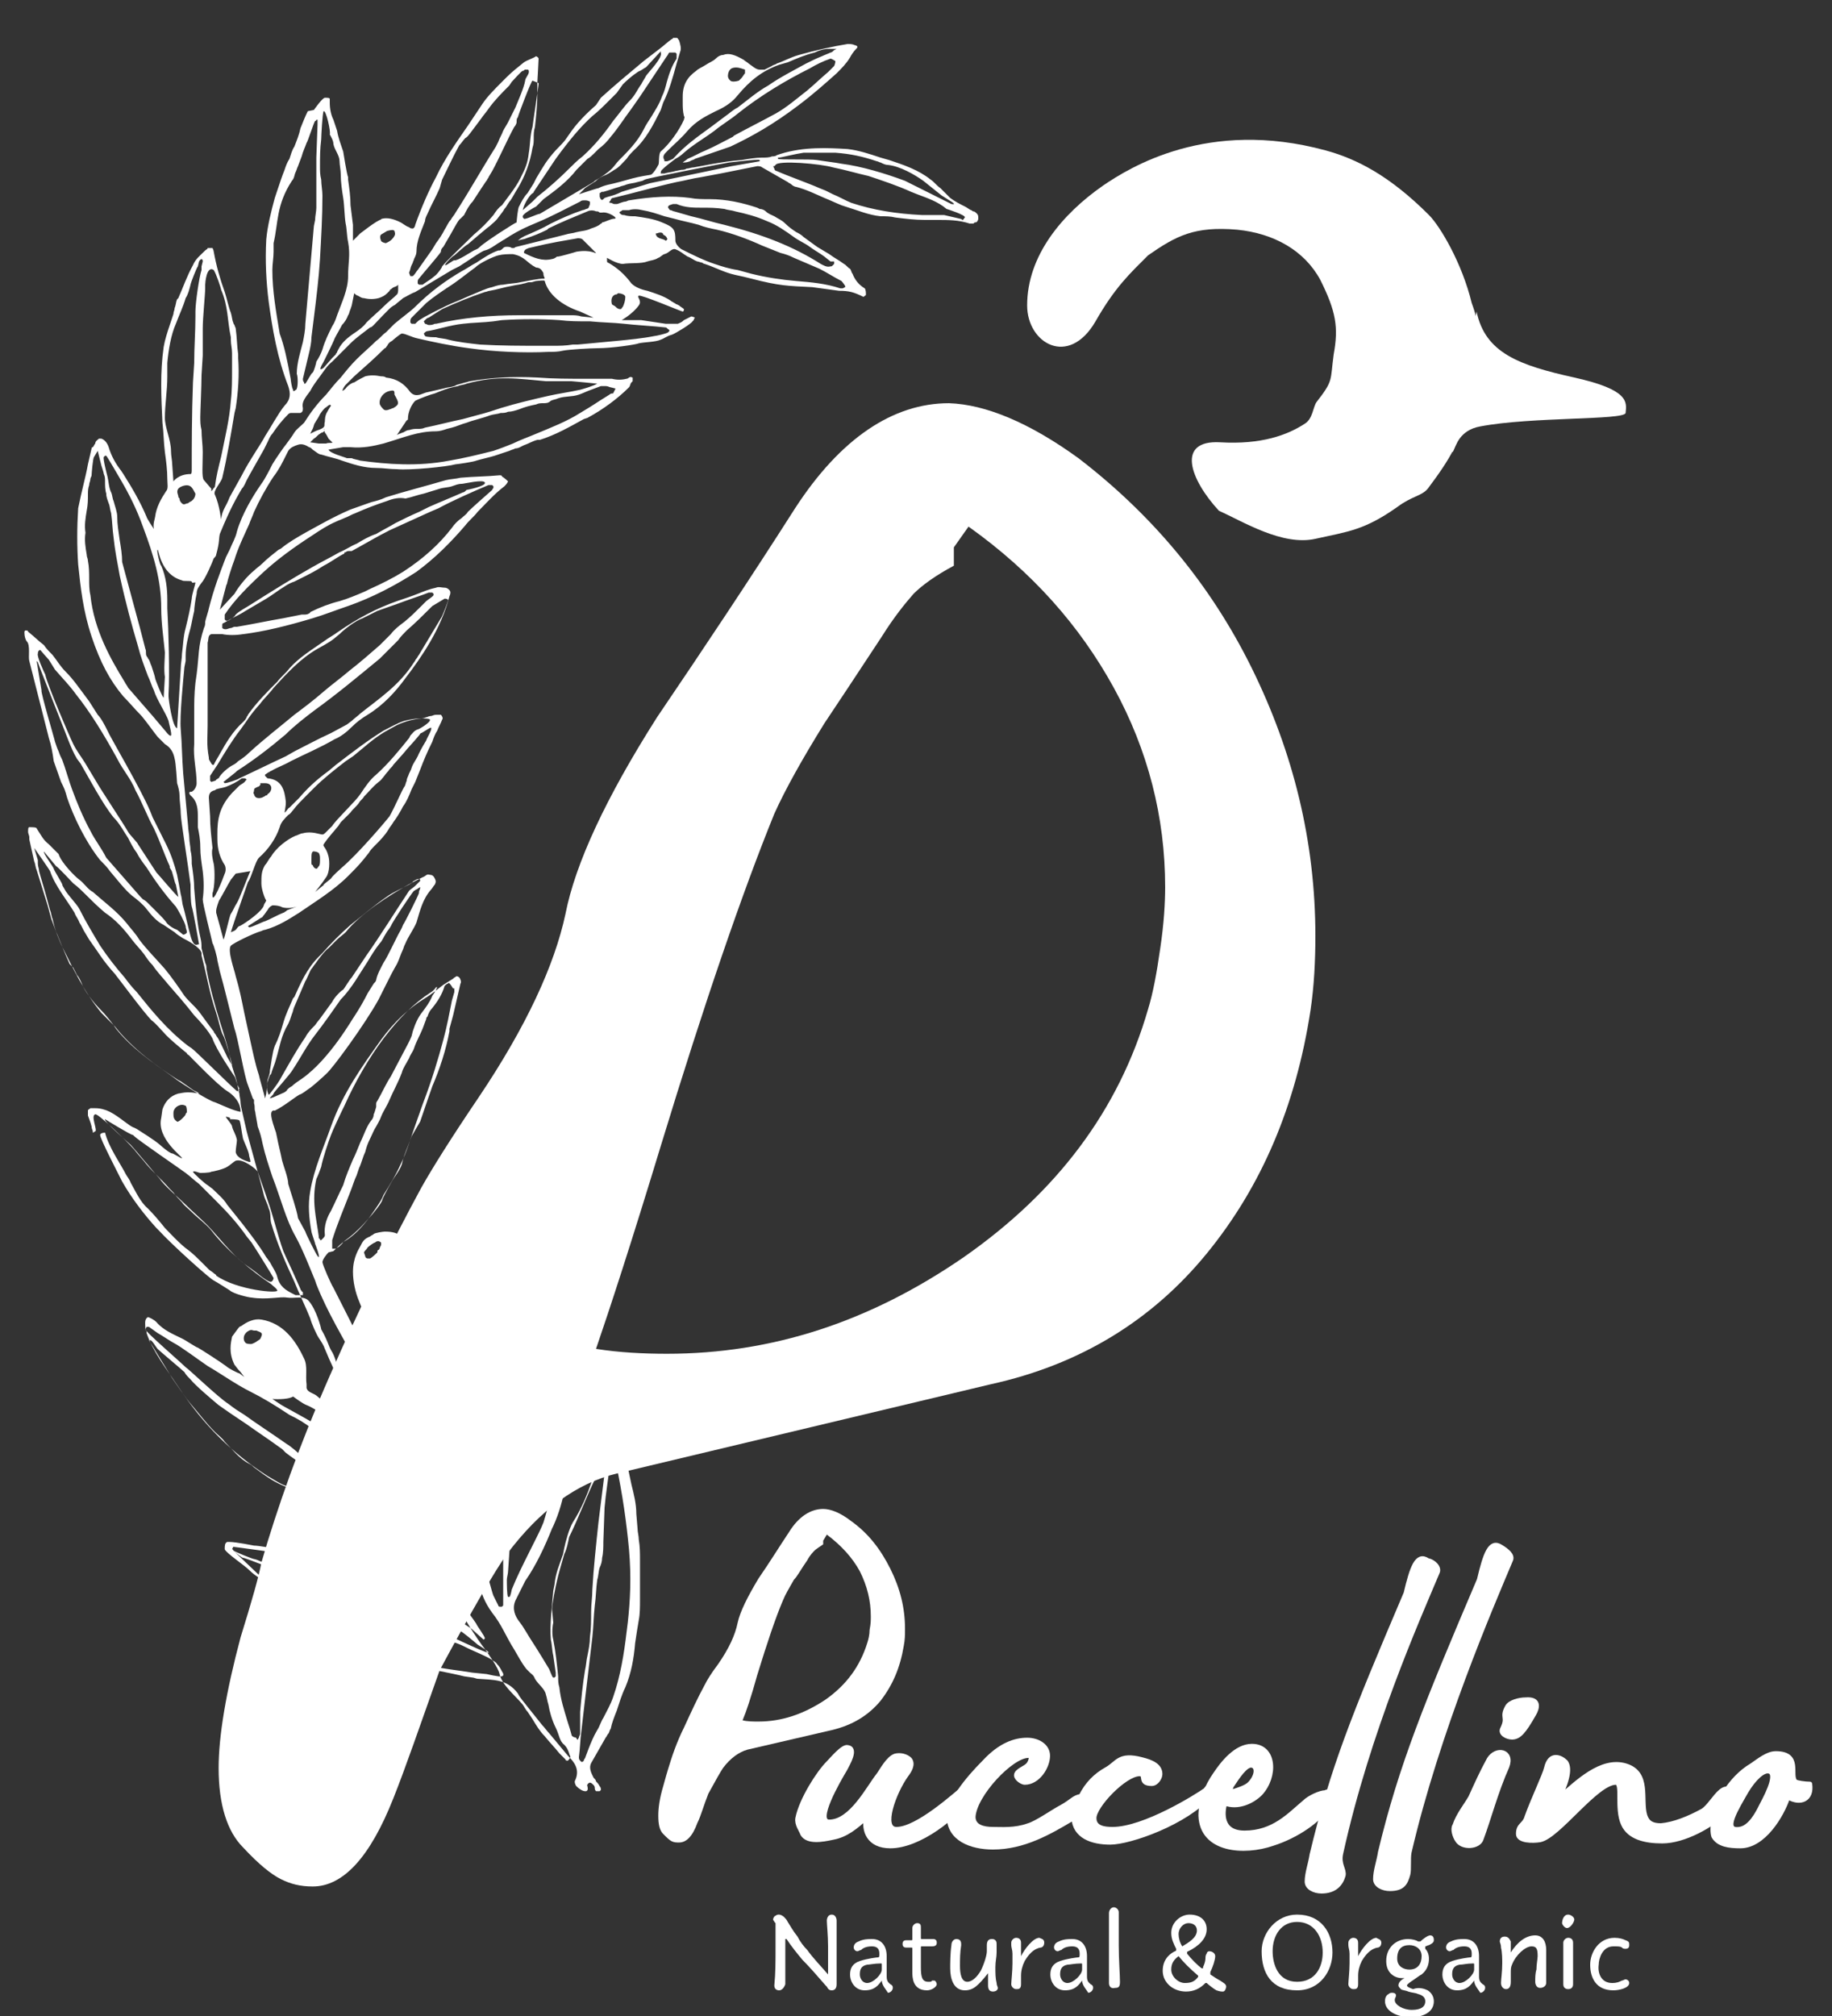 <?xml version="1.0" encoding="utf-8"?>
<!-- Generator: Adobe Illustrator 24.0.3, SVG Export Plug-In . SVG Version: 6.00 Build 0)  -->
<svg version="1.1" id="レイヤー_1" xmlns="http://www.w3.org/2000/svg" xmlns:xlink="http://www.w3.org/1999/xlink" x="0px"
	 y="0px" viewBox="0 0 150 165" style="enable-background:new 0 0 150 165;" xml:space="preserve">
<rect x="0" y="0" width="150" height="165" fill="#333333" stroke="none"/>
<style type="text/css">
	.st0{fill:#FFFFFF;}
	.st1{fill:#FFFFFF;stroke:#FFFFFF;stroke-width:0.351;stroke-linecap:round;stroke-linejoin:round;stroke-miterlimit:10;}
</style>
<g>
	<path class="st0" d="M50.2,119.3c-0.1,0.1-0.2,0.1-0.2,0.2c-0.1,0.1-0.1,0.3-0.1,0.6c-0.1,1-0.3,2.1-0.4,3.3l-0.1,2.8
		c0,0.4,0,0.9-0.1,1.3c0,0.3-0.1,0.6-0.2,0.8c-0.1,0.3-0.1,0.7-0.2,1c-0.1,0.7-0.1,1.4-0.2,2.1c-0.1,0.9-0.1,1.7-0.2,2.6
		c-0.2,1.7-0.4,3.4-0.6,5.1l-0.3,2.6c-0.1,0.7-0.1,1.4-0.2,2.1c0,0.1,0,0.2,0.1,0.3l0.1,0.1l0.1,0l0.1-0.1c0-0.1,0.1-0.2,0.1-0.2
		l0.3-0.8c0.2-0.5,0.4-1,0.7-1.5c0.2-0.3,0.3-0.7,0.5-1c0.3-0.6,0.6-1.1,0.8-1.7c0.6-1.7,0.9-3.6,1.1-5.3l0.1-0.8
		c0.2-1.8,0.3-3.7,0.1-6c-0.2-2.1-0.5-4.4-1.1-7.2l-0.1-0.3L50.2,119.3L50.2,119.3z M49.1,120.3c-0.1,0.1-0.2,0.1-0.2,0.2
		c-0.1,0.1-0.1,0.2-0.1,0.3c0,0.1-0.1,0.2-0.1,0.3c-0.6,1.2-1.4,3.3-2.1,4.7c-0.1,0.5-0.2,1-0.4,1.4c-0.2,0.7-0.5,1.7-0.6,2.2
		c-0.1,0.4-0.4,1.9-0.4,2.3l0.1,1.1c-0.1,0.5-0.1,1,0,1.4c0.2,1,0.3,2,0.4,3c0,0.3,0,0.6,0.1,0.9c0.1,1,0.4,1.9,0.7,2.9
		c0.1,0.3,0.2,0.6,0.3,1c0,0.1,0.2,0.2,0.3,0.2c0,0,0.1,0,0.1,0.1l0.1,0.1l0.1-0.2c0-0.1,0.1-0.2,0.1-0.3c0-0.2,0-0.4,0-0.6
		c0-0.3,0-0.5,0-0.8l0-0.4c0.1-1.1,0.2-2.2,0.4-3.4c0.1-0.4,0.1-0.8,0.2-1.2c0.1-0.5,0.2-1,0.2-1.5c0.1-0.7,0.1-1.4,0.1-2.1
		c0-0.6,0.1-1.2,0.1-1.8c0.1-1.8,0.3-3.6,0.5-5.5l0.5-4c0-0.1,0-0.2,0-0.3l0-0.3L49.1,120.3z M21.2,128.9c0.1,0.1,0.2,0.2,0.3,0.2
		c0.7,0.4,1.3,0.8,1.9,1.3c1,0.7,1.5,1.4,2.7,1.9c0.5,0.2,2.4,1.5,2.5,1.5c0.2,0.1,1,0.5,1.2,0.6c0.8,0.6,1.5,0.6,2.4,0.9l0.8,0.3
		c0.7,0.3,1.4,0.6,2.1,0.7c1.2,0.3,2.4,0.4,3.6,0.6l1,0.1c0.2,0,0.4,0.1,1.1,0.2c0.7,0.1,0.3-0.4,0.3-0.4c-0.1-0.2-0.2-0.4-0.4-0.6
		c-0.1-0.2-0.4-0.3-0.5-0.4c-0.5-0.3-1.5-0.7-1.9-0.9c-0.4-0.2-0.8-0.4-1.2-0.5c-0.9-0.4-1.7-0.7-2.5-1.3c-1-0.6-2-1.1-3.1-1.5
		c-0.3-0.1-0.6-0.2-0.8-0.3c-1.5-0.6-3.2-1.1-4.7-1.6c-0.5-0.2-1.1-0.3-1.6-0.5c-0.8-0.3-4.3-1.7-4.5-1.7c-0.1,0-0.7-0.5-0.7-0.5
		L21.2,128.9z M19,126.8c0.1,0,0.1,0.1,0.1,0.1c0.1,0.1,1.6,0.7,1.7,0.7c0.2,0,1.2,0.5,1.4,0.6c0.8,0.4,1.6,0.6,2.4,0.8
		c0.6,0.2,1.2,0.3,1.8,0.5c0.8,0.3,1.6,0.5,2.4,0.8c0.9,0.3,1.8,0.6,2.6,0.9l0.5,0.2c1,0.4,2.1,1.1,3.1,1.5l0.3,0.2
		c0.3,0.2,0.6,0.4,0.9,0.6c0.1,0.1,0.3,0.1,0.4,0.1c0.5,0.2,5.4,2.6,2.5,0.8c-0.1-0.1-1.3-1.1-1.4-1.1c-1.6-1.1-3.2-2.1-4.7-3.1
		c-0.1-0.1-0.3-0.2-0.4-0.2c-0.9-0.4-1.8-0.7-2.6-1.1c0,0-0.6-0.3-0.9-0.4c-0.5-0.2-1.1-0.5-1.7-0.7l-0.3-0.1
		c-1.1-0.3-2.3-0.7-3.6-0.7c0,0-4.3-0.6-4.4-0.6L19,126.8z M42.5,107.8c-0.1,0.1-0.3,0.7-0.4,0.8c-0.1,0.1-1.7,3.3-2,4.4
		c-0.1,0.4-0.2,0.7-0.3,1.1c-0.2,0.5-0.3,1.1-0.5,1.6c-0.1,0.5-0.2,1-0.3,1.5l-0.1,0.6c0,0.2-0.1,0.3-0.1,0.5
		c-0.1,0.4-0.2,0.8-0.2,1.2c0.1,0.6,0,1.1,0,1.7c0,0.4-0.1,0.8-0.1,1.2l0,0.8c0,0.8,0,1.2,0.1,2c0.1,0.9,0.5,2,1,2.8
		c0.2,0.4,0.7,2.4,0.8,2.6l0.4,0.8c0,0.1,0.1,0.1,0.2,0.1l0.1,0l0.1-0.1c0-0.1,0-0.2,0-0.3l0-0.6c0-0.4,0-0.8,0-1.3
		c0-0.3,0-0.6,0-0.9c0-0.3,0-0.7,0-1.1l0-0.2c0-0.2,0.1-0.4,0.1-0.6c0-1.9,0.1-4,0.4-6c0.2-1.3,0.3-2.5,0.3-3.8l0-0.7
		c0.1-0.7,0.1-1.5,0.1-2.2c0-0.8,0.1-1.6,0.1-2.4c0-0.6,0.1-1.1,0.2-1.7c0-0.3,0.1-0.6,0.1-1c0-0.1,0.3-1.2,0.3-1.3l0-0.1l-0.1-0.1
		C42.8,107.3,42.5,107.8,42.5,107.8z M43.6,106.6c-0.2,0-0.2,0.8-0.2,0.8c0,0.1-0.1,0.2-0.1,0.2c0,0.1,0,0.1,0,0.1
		c-0.3,0.9-0.3,1.9-0.4,2.8c0,0.6,0,1.2-0.1,1.8c-0.1,0.9-0.2,1.8-0.2,2.6c0,0.5,0,1.1-0.1,1.6c-0.1,1-0.2,2-0.3,3.1
		c-0.1,0.8-0.2,1.6-0.2,2.5c0,0.4-0.1,0.8-0.1,1.3c0,0.3,0,0.5,0,0.8c-0.1,1.5-0.2,2.9-0.3,4.4c0,0.2-0.1,0.5-0.1,0.7
		c0,0.2,0,1.3,0.1,1.4l0,0l0.1,0c0.1,0,0.2-0.6,0.2-0.6c0.4-1,0.9-2,1.4-3l0.6-1.2c0.2-0.4,0.4-0.8,0.6-1.3c0.4-1.3,0.8-2.8,1-4.7
		c0.2-1.6,0.1-3.1-0.1-5l-0.1-1c-0.1-0.8-0.2-1.6-0.3-2.3c-0.2-1.2-1-4.3-1-4.4C44,107.1,43.8,106.6,43.6,106.6L43.6,106.6z
		 M14.1,112.8c0.5,0.7,1,1.5,1.6,2.2c0.6,0.7,1.2,1.5,1.9,2.2c0.3,0.3,0.6,0.5,0.8,0.8c0.6,0.6,1.2,1.4,2,1.8
		c0.2,0.1,0.3,0.2,0.4,0.3c1.2,0.9,1.7,1.2,2.4,1.5c0.2,0.1,0.4,0.1,0.5,0.2c1.1,0.5,2.3,0.8,3.5,1.1c0.4,0.1,0.8,0.2,1.1,0.3
		c0.8,0.2,1.6,0.4,2.4,0.6l0.4,0.1c0.1,0,0.2,0,0.4,0l1.2-0.2c-0.1-0.1-0.2-0.2-0.3-0.3c-0.1,0-0.1,0-0.2-0.1
		c-1.1-0.4-3.1-1.2-4.2-1.7c-0.2-0.1-0.4-0.1-0.6-0.2c-0.4-0.1-0.6-0.3-1-0.5c-0.3-0.1-3.1-2-3.1-2.1c-0.1-0.1-0.1-0.1-0.2-0.2
		c-0.7-0.5-1.4-1-2-1.4c-1.4-1-1.8-1.2-3.2-2.2c-0.6-0.5-1.9-1.6-2.3-2.1c-0.2-0.2-0.4-0.4-0.5-0.6c-0.2-0.2-2-1.7-2.2-1.9
		c-0.1-0.1-0.5-0.8-0.6-0.7l-0.1,0L14.1,112.8z M11.9,108.8c-0.1,0.1,2.9,2.7,3.3,3.1c0.2,0.1,2.7,2.5,3.5,3l0.4,0.3
		c0.4,0.3,0.8,0.5,1.2,0.8c0.1,0.1,2.5,1.7,3.2,2.2c0.2,0.1,0.8,0.6,1,0.8c1.1,0.7,2.3,1.4,3.9,2.1c0.6,0.3,1.2,0.6,1.8,0.9
		c0.4,0.2,0.7,0.4,1.1,0.5c0.1,0,0.7,0.2,0.7,0.1l0.1,0l0.1-0.1c0-0.2-1.1-1.1-1.3-1.2c-0.3-0.3-0.7-0.6-1-1c-0.5-0.5-1.1-1-1.7-1.5
		c-0.5-0.4-1-0.7-1.6-1.1c-0.8-0.5-1.4-1.2-2.9-1.9c-1.2-0.8-2.2-1.4-3.2-1.9c-1.2-0.6-2.3-1.4-3.5-2.1c-0.6-0.4-2.2-1.6-2.8-1.9
		c-0.2-0.1-1.1-0.7-1.3-0.8l-0.7-0.5c-0.1,0-0.2,0-0.2,0L11.9,108.8z M22.3,114.5l0.6,0.4c0.1,0.1,2.2,1.2,2.8,1.6
		c1.1,0.7,2.2,1.4,3.1,2.3c0.3,0.3,0.6,0.6,0.9,0.8c0.4,0.4,0.9,0.8,1.3,1.2c0.2,0.2,1.1,1.5,1.4,1.5l0-0.2
		c-0.1-0.1-0.1-0.2-0.2-0.3l-1.2-1.9c-0.3-0.6-0.6-1.2-0.9-1.8c-0.2-0.6-0.6-1-1.2-1.2c-0.6-0.2-1.2-0.5-2-0.9l-0.5-0.3
		c-0.4-0.2-0.8-0.5-1.3-0.7c-0.3-0.1-1.1-0.7-1.1-0.7C23.5,114.6,22.3,114.5,22.3,114.5z M37,95.7c0,0-0.1,0.1-0.2,0.1
		c-0.1,0.1-0.3,0.2-0.3,0.3c-0.2,0.4-0.8,1.3-1.1,1.8c0,0-1,2.2-1.2,2.7l-0.1,0.2c-0.2,0.5-0.6,1.2-0.4,1.7c0.3,1.1,0.6,2,0.4,2.8
		c-0.2,0.8-0.4,1.6-0.9,2.1c-0.6,0.6-0.6,0.9-0.6,1.1c0,0.1,0.1,1.2,0.1,1.4l0,0.2c0,0.1,0,0.3,0,0.4l0.1,0.8
		c0.1,0.9,0.2,1.7,0.3,2.6c0.1,0.3,0.2,0.6,0.4,1l0.1,0.3c0,0.1,0.1,0.1,0.2,0.1l0.1,0l0.1-0.1c0-0.1,0.1-0.2,0.1-0.2
		c0-0.7,0-1.2,0-2l0.3-1.9c0.2-1.4,0.4-2.8,0.7-4.2c0.3-1.9,0.6-3.8,0.9-5.8c0.2-0.9,0.4-1.9,0.6-2.8l0.7-2.6L37,95.7z M37.8,94.9
		l-0.1,0.3l-0.2,1c-0.2,0.8-0.6,1.6-0.7,2.3c-0.1,0.3-0.1,0.6-0.1,0.8c0,0.2-0.1,0.4-0.1,0.6l-0.4,1.9c-0.3,1.3-0.4,2.6-0.6,3.9
		c-0.1,0.6-0.2,1.2-0.2,1.9c-0.1,0.5-0.1,1-0.2,1.4c-0.2,1.1-0.3,2.1-0.5,3.2l-0.2,2c0,0.1,0,0.2,0,0.2l0,0.1c0,0,0.7-0.8,0.8-1.1
		c0.7-0.9,1-1.9,1.4-2.9l0.2-0.6c0.7-2,1.1-3.6,1.3-5.1c0.2-1.9,0.5-3.8,0.4-5.9c0-0.9-0.2-1.9-0.3-2.8c-0.1-0.4-0.1-0.7-0.2-1.1
		c0-0.1-0.1-0.2-0.2-0.2l-0.1-0.1L37.8,94.9z M32.1,115.1c0.1,0.2,1.3,2.3,1.3,2.3l0,0.1l0.4,0.5c0.2-0.1,0-0.7,0-0.8
		c-0.1-0.6,0-1.4-0.5-2c-0.7-0.9-0.7-2.1-0.8-2.6c-0.2-1-0.5-4-0.4-4.5c0,0-1.1,0.3-1.1,0.5c-0.2,1-0.1,2.9,0.1,4.2
		c0,0.1,0.1,0.2,0.1,0.3C31.5,113.9,31.9,114.9,32.1,115.1z M20.4,108.9c-0.2,0.1-0.3,0.2-0.4,0.4c-0.1,0.3,0,0.5,0.1,0.6
		c0.1,0.1,0.3,0.1,0.5,0.1c0,0,0,0,0,0c0.3-0.1,0.4-0.2,0.7-0.4c0.1-0.2,0.2-0.4,0.1-0.5c-0.1-0.1-0.2-0.1-0.4-0.2l-0.2,0
		C20.7,108.9,20.6,108.8,20.4,108.9z M16.4,96c-0.1,0-0.5-0.2-0.6-0.1c0,0.1,1,1,1.2,1.1l0.4,0.3c0.4,0.4,0.9,0.8,1.2,1.3
		c0.4,0.5,0.8,1,1.2,1.5c0.7,0.9,1.4,1.8,2,2.8c0.1,0.1,0.2,0.3,0.3,0.4c0.2,0.4,0.5,0.8,0.6,1.2c0.2,0.8,0.7,1.1,1.3,1.4l0.2,0.1
		c0.1,0,0.1,0,0.2,0l0.1,0l0.3,0c0-0.1,0-0.2,0-0.2c0-0.1-0.1-0.1-0.1-0.1c0-0.1-0.1-0.1-0.1-0.2l-0.4-0.9c-0.3-0.7-0.7-1.5-1-2.2
		c-0.5-1.4-0.8-2.8-1.3-4.2l-0.2-0.6l-0.6-1.7c-0.1-0.2-1.2-1.1-1.8-0.9c-0.2,0.1-0.5,0.4-0.7,0.5c-0.3,0.2-1.2,0.4-1.3,0.4
		C17.2,96,16.4,96,16.4,96z M30.7,101.7c-0.1,0-0.5,0.3-0.6,0.4c-0.1,0.2-0.2,0.2-0.3,0.4l0.1,0.3c0,0.1,0.1,0.2,0.2,0.2
		c0.1,0,0.1,0,0.2,0c0.2-0.1,0.5-0.4,0.6-0.5c0-0.1,0-0.2,0.1-0.2c0,0,0.1-0.1,0.1-0.2l0.1-0.2l0-0.2
		C31,101.5,30.8,101.6,30.7,101.7z M8.6,91.6c-0.2,0.1,2,2,2.1,2.1c0.2,0.2,2.2,2.6,2.4,2.8c0.3,0.5,1.6,1.6,2,2
		c0.6,0.6,1.3,1.2,1.9,1.8c0.4,0.4,1.5,1.7,1.8,2c1.2,1.3,1.4,1.2,2.5,2.1c0.1,0.1,0.8,0.6,0.9,0.5c0.1,0,0.2-0.2,0.2-0.3
		c-0.1-0.2-1.4-2.3-1.8-2.9l-0.4-0.5c-0.7-1-1.5-1.9-2.4-2.8c-0.2-0.2-0.4-0.4-0.6-0.6c-0.3-0.3-0.6-0.6-0.9-0.9
		c-0.4-0.3-0.7-0.6-1.1-0.9c-0.4-0.3-3.9-2.7-4.2-3c0,0-0.1-0.1-0.1-0.1C10.7,92.9,8.6,91.6,8.6,91.6z M36.7,80.5
		c-0.1,0-0.2,0.1-0.3,0.2c-0.2,0.7-0.6,1.3-1,1.8c-0.2,0.2-0.3,0.4-0.4,0.7c-0.1,0.1-0.1,0.1-0.1,0.2l-0.3,0.8
		c-0.2,0.5-0.5,1-0.7,1.6c-0.1,0.3-0.3,0.5-0.4,0.8c-0.2,0.4-0.5,0.8-0.6,1.2c-0.3,0.8-0.7,1.5-1,2.2c-0.2,0.5-0.5,0.9-0.7,1.4
		c-0.1,0.3-0.3,0.6-0.4,0.8c-0.2,0.3-0.3,0.6-0.5,1c-0.2,0.4-0.3,0.7-0.4,1.1c-0.2,0.4-0.3,0.9-0.5,1.3l-0.2,0.6
		c-0.2,0.4-0.3,0.8-0.5,1.3c-0.5,1.3-1.1,2.7-1.5,4c0,0.1,0,0.3,0,0.5c0,0.1,0,0.1,0,0.2l0.3,0c0.1-0.1,0.2-0.1,0.3-0.2
		c0.1-0.1,0.1-0.1,0.2-0.2c0.1-0.1,0.1-0.2,0.2-0.2c1.2-0.7,2.1-2,2.7-2.9c0.2-0.3,0.4-0.6,0.5-0.9c0.5-0.8,1-1.6,1.4-2.5
		c0.5-1,0.8-2.1,1.2-3.2c0.2-0.6,0.4-1.1,0.6-1.7c0.8-2.1,1.3-3.8,1.7-5.3c0.3-1.1,0.5-2.2,0.7-3.2l0.2-0.7c0-0.1,0-0.1,0-0.2l0-0.1
		l-0.1,0C36.8,80.4,36.7,80.4,36.7,80.5z M35.3,81.2c-1.4,0.9-2.6,2.1-3.9,3.8c-1.2,1.6-2.3,3.5-3.2,5.5c-0.3,0.6-1,2.1-1.1,2.4
		c-0.2,0.5-0.7,2-0.8,2.6c-0.1,0.3-0.3,0.8-0.4,1c-0.4,1.8,0,3.2,0.2,4.7c0,0.1,0,0.2,0.1,0.2l0,0.1l0.1,0c0,0,0.1-0.1,0.1-0.1
		c0.1-0.1,0.2-0.2,0.2-0.3c-0.1-0.8,0.2-1.5,0.5-2c0.3-0.6,0.7-1.5,1-2.1c0.2-0.7,0.5-1.4,0.8-2.1c0.2-0.4,0.4-0.9,0.6-1.4
		c0.3-0.6,0.5-1.3,0.9-1.8c0.1-0.1,0.2-0.3,0.2-0.5c0.1-0.2,0.1-0.3,0.2-0.6l0-0.2c0-0.1,0-0.2,0.1-0.3c0.4-0.7,0.7-1.4,1.1-2l1-1.9
		c0.2-0.4,0.5-0.9,0.7-1.4l0.1-0.4c0.2-0.6,0.4-1.1,0.8-1.6c0.3-0.4,0.6-0.8,0.8-1.3l0.2-0.3c0-0.1,0.1-0.1,0.1-0.2l0.1-0.2l-0.1,0
		C35.5,81.1,35.3,81.2,35.3,81.2z M18.5,91.4c-0.1,0,0.5,0.6,0.5,0.8c0.1,0.4,0.3,0.6,0.4,1.1c0,0.2-0.1,0.7-0.1,1
		c0.1,0.5,0.8,0.7,1.1,0.8l0.1,0l0-0.1l-0.1-0.4c0-0.3-0.4-1.1-0.5-1.4c-0.1-0.4-0.2-1.4-0.3-1.5c-0.1-0.1-0.8-0.1-0.8-0.1
		C19,91.5,18.6,91.4,18.5,91.4z M15.2,90.5c-0.2-0.1-0.4-0.1-0.6,0c-0.2,0.1-0.4,0.3-0.4,0.6c0,0.3,0,0.5,0.3,0.7
		c0.1,0.1,0.7-0.5,0.7-0.6c0-0.1,0.1-0.1,0.1-0.2C15.3,90.9,15.3,90.6,15.2,90.5L15.2,90.5L15.2,90.5z M3.1,70.4l0,0.1l0,0.2
		c0,0.2,0.1,0.4,0.1,0.6c0.1,0.4,0.5,1.7,0.6,2.1l0.3,1.1c0.1,0.2,0.1,0.5,0.2,0.7c0.1,0.4,0.2,0.9,0.4,1.3c0.4,1,0.6,1.5,1,2.4
		L6,79.2c0.1,0.2,0.2,0.4,0.3,0.6c0.2,0.2,0.3,0.5,0.4,0.7c0.2,0.6,1,1.6,1.5,2.1C8.6,83,9,83.5,9.3,83.9l0.2,0.3
		c1.3,1.6,2.9,2.7,4.6,3.9l0.4,0.3c0.9,0.6,1.8,1.2,2.8,1.7c0.2,0.1,0.3,0.1,0.5,0.2c0.5,0.2,1.3,0.6,1.9,0.7c0-0.8-0.6-1.4-1.1-1.7
		c-0.8-0.5-3.1-2.9-3.1-2.9c-0.1-0.1-0.2-0.1-0.2-0.2c0,0-1.5-1.2-1.9-1.7c-0.3-0.3-0.6-0.7-1-1c-0.6-0.6-2.6-3.3-3-3.8
		c-1-1.1-1.3-1.7-2.1-2.8l-0.3-0.5c-0.2-0.3-0.3-0.6-0.5-0.9c-0.1-0.3-0.3-0.5-0.4-0.8c-0.6-1-1.6-2.2-2-3.4
		c-0.1-0.2-1.3-1.9-1.3-1.9L3.1,70.4z M33.9,72.1c0,0-0.1,0-0.1,0.1c-2,1.1-4.3,2.6-5.5,4.1c-0.2,0.2-0.5,0.4-0.7,0.6
		c-0.3,0.3-0.4,0.4-0.7,0.7c-0.3,0.2-0.9,1-1.1,1.3c-0.1,0.1-0.2,0.3-0.3,0.4c-0.1,0.1-0.4,0.9-0.5,1c-0.3,0.7-0.6,1.4-0.9,2.1
		c-0.1,0.2-0.1,0.4-0.2,0.6c-0.1,0.3-0.2,0.6-0.3,0.8c-0.6,1-0.7,1.9-1,2.9c-0.1,0.4-0.3,0.8-0.4,1.2l-0.1,0.1
		c-0.2,0.5-0.4,1-0.1,1.6c0,0.1,0.8-1,0.9-1.2c0.8-1.4,1.4-2.5,2.1-3.5c0.2-0.4,0.5-0.7,0.8-1c0.2-0.3,0.4-0.5,0.6-0.8
		c0.3-0.4,0.5-0.7,0.8-1.1c0.2-0.4,0.7-0.9,0.9-1c0.1-0.1,0.5-0.8,0.7-1l1.2-1.8c1-1.4,2.5-3.8,3.5-5.3c0.1-0.1,0.4-0.3,0.5-0.4
		l0.4-0.4l0-0.1C34.3,71.8,33.9,72.1,33.9,72.1z M34.1,72.8c-0.1,0-0.1,0.1-0.2,0.1c-0.2,0.2-1.8,2.6-1.9,2.9
		c-0.1,0.2-0.3,0.4-0.4,0.6c-0.2,0.3-0.3,0.6-0.5,0.8c-0.4,0.5-0.7,1-1,1.5c-0.6,0.9-1.3,2.2-2.2,3.1c-0.7,1-1.4,2-2.1,2.9
		c-0.7,0.9-1.2,1.9-1.8,2.8c-0.2,0.4-1.6,1.9-1.6,2c0,0.1-0.3,0.3-0.3,0.4l0.3-0.1l0.9-0.4c0.1-0.1,0.2-0.1,0.2-0.2
		c0.1-0.1,0.2-0.2,0.4-0.3c0.2-0.2,0.5-0.4,0.8-0.6c2.3-1.6,4.2-5,4.3-5.1c0.4-0.6,0.8-1.3,1.1-1.9l0.5-0.8c0.1-0.1,0.2-0.2,0.2-0.3
		c0.1-0.5,0.4-1,0.6-1.4c0.2-0.3,0.4-0.7,0.6-1.1c0.2-0.4,0.4-0.8,0.6-1.2c0.1-0.2,0.3-0.5,0.4-0.8c0.2-0.3,1.2-2.3,1.3-2.6l0-0.1
		c0-0.1,0.1-0.2,0.1-0.3l0-0.1L34.1,72.8L34.1,72.8z M3.6,69.7c-0.1,0.1,0.8,1.3,0.8,1.4c0,0.1,0.7,1.2,0.7,1.3
		c0,0.1,0.1,0.2,0.2,0.4c0.2,0.4,1,1.2,1.2,1.6c0.5,1,1.1,2,1.7,3c0.6,0.9,1.3,1.8,2,2.6c0.3,0.4,0.6,0.8,1,1.2
		c1.2,1.5,2.5,3.1,4.2,4.4l0.3,0.2c0.4,0.3,3.1,3,3.7,3.5l0.2,0c0-0.1-0.1-0.1,0-0.2l-0.1-0.2c-0.1-0.1-0.2-0.7-0.3-0.8
		c-0.2-0.3-1.5-2.2-1.8-3.1c-0.3-0.6-1.1-1.5-1.5-1.9c-0.7-0.9-1.4-1.7-2.1-2.5c-0.4-0.5-0.9-1-1.3-1.6c-0.3-0.3-0.5-0.6-0.7-0.9
		c-0.3-0.4-0.7-0.8-1-1.2c-0.6-0.8-1.3-1.6-2.2-2.2c-0.6-0.5-1.1-1-1.6-1.5c-0.3-0.3-0.6-0.6-1-0.9c-0.1-0.1-1.3-1.4-1.4-1.4l0,0
		L3.6,69.7z M22.3,74.1c-0.2,0.1-0.3,0.2-0.4,0.4c-0.1,0.1-0.2,0.3-0.3,0.4c-0.1,0.1-0.1,0.2-0.2,0.2l-1.1,0.7l0.1,0.1
		c0.2,0,1.2-0.5,1.3-0.5c0.5-0.2,1-0.5,1.5-0.7c0.1,0,0.1-0.1,0.2-0.1l0.1-0.1l0.8-0.3c-0.6,0.2-1.2,0.1-1.3,0
		C22.7,74.1,22.5,74.1,22.3,74.1z M34.5,60c-0.1,0-0.1,0.1-0.2,0.2c-0.4,0.5-0.9,1-1.3,1.5l-0.8,0.9c-0.1,0.2-0.3,0.3-0.4,0.5
		c-0.3,0.3-0.5,0.7-0.8,0.9c-0.5,0.4-0.8,0.8-1.2,1.2c-0.1,0.2-0.3,0.3-0.4,0.5c-0.2,0.3-0.5,0.5-0.7,0.8c-0.3,0.3-0.5,0.5-0.8,0.8
		l-0.2,0.3c-0.4,0.5-0.8,0.9-1.2,1.5c-0.1,0.2,0.2,0.2,0.4,1c0.1,0.4,0.1,1.3-0.2,1.7c-0.4,0.6-0.9,1.2-0.9,1.2l0.5-0.4
		c0.1-0.1,0.2-0.1,0.2-0.2c0.1-0.1,0.5-0.4,0.6-0.5c0.2-0.3,0.7-0.7,0.9-0.9c1.3-1.1,3.6-3.8,3.9-4.2c0.4-0.7,1-2.1,1.2-2.4
		c0.1-0.1,0.1-0.3,0.2-0.5c0-0.2,0.1-0.3,0.2-0.6l0.1-0.2c0.1-0.2,0.1-0.3,0.2-0.5c0.1-0.2,0.3-0.5,0.4-0.7c0.2-0.5,0.7-1.3,0.7-1.3
		c0-0.1,0.5-0.9,0.4-1C35.4,59.4,34.7,59.9,34.5,60z M3.4,56.5c-0.1,0.1,1.1,4.1,1.1,4.2c0.1,0.3,0.2,0.6,0.3,0.8
		C4.9,61.8,5,62,5.1,62.2c0.2,0.5,0.6,1.9,0.8,2.4c0.4,1.1,0.9,2.3,1.5,3.4c0.4,0.8,0.9,1.4,1.3,2.2l2.8,3.2l0.2,0.2
		c0.2,0.1,0.3,0.2,0.5,0.4c0.2,0.2,0.5,0.5,0.7,0.7c0.3,0.3,0.6,0.6,0.8,0.9c0.2,0.2,0.5,0.4,0.8,0.5c0,0,0.5,0.4,0.5,0.4
		c0.1,0,0.3-0.1,0.3-0.2c0-0.2-0.1-0.3-0.1-0.5c-0.1-0.4-0.6-1.3-0.8-1.6c-0.9-1-1.7-2.1-2.4-3.2c-0.3-0.4-0.6-0.8-0.8-1.2
		c-0.3-0.4-0.5-0.8-0.7-1.2c-0.4-0.6-0.7-1.2-1.2-1.7c-0.9-1.1-2-3.2-2.7-4.4l-0.3-0.4c-0.3-0.5-0.5-1-0.7-1.5
		c-0.1-0.3-2.5-6.3-2.5-6.4l-0.1-0.1L3.4,56.5z M33.9,25.2c1.4-1.4,2.7-2.3,3.9-3c0.4-0.2,0.8-0.5,1.2-0.7c0.6-0.4,1.2-0.8,1.8-1
		c0,0,0.1,0,0.1,0c0.1,0,0.2-0.1,0.3-0.2c0.1-0.1,0.2-0.1,0.3-0.1c0.1,0,0.3,0,0.4,0.1l0.2,0c0,0,0.1-0.1,0.2-0.1l4-1
		c0.3-0.1,0.6-0.1,0.9-0.2c0.4-0.1,0.8-0.1,1.2-0.3c0.3-0.1,0.6-0.2,0.8-0.4c0,0,0.1,0,0.1-0.1c0.2,0,0.7-0.3,1-0.3
		c0.4,0-0.5-0.6-1-0.5c-0.1,0-0.2,0-0.2,0c-0.1-0.1-0.2-0.1-0.2-0.1l-0.1,0c-0.2-0.1-0.5-0.1-0.7,0c-1.2,0.5-2.2,0.9-3.2,1.4
		l-0.1,0.1c-0.6,0.3-1.1,0.5-1.7,0.7c-0.2,0.1-0.5,0.1-0.7,0.2c0,0,0,0,0,0c0.2-0.2,0.4-0.3,0.6-0.4c0.7-0.3,1.4-0.6,2.1-1
		c0.8-0.4,1.7-0.8,2.6-1.1c0.1,0,0.3-0.1,0.3-0.1c0.1,0,0.2-0.1,0.2-0.1c0-0.1,0.1-0.2,0.1-0.3l0-0.1l0-0.1
		c-0.2-0.1-0.3-0.1-0.4-0.1c-0.2,0-0.3,0-0.4,0.1c-1.2,0.6-2.3,1.2-3.5,1.7l-0.7,0.3c-0.7,0.3-1.4,0.7-2,1.1
		c-0.2,0.1-0.3,0.2-0.5,0.3c-0.3,0.2-0.7,0.5-1.1,0.6c-0.2,0-1.6,1-2.1,1.3L37,22.1c-1,0.6-2,1.2-3,1.8c-0.3,0.1-0.6,0.3-1,0.5
		c-0.1,0.1-0.5,0.4-0.6,0.5c-0.1,0.1-0.2,0.1-0.3,0.2c-0.1,0-1.3,1.3-1.5,1.5c-0.1,0.1-0.2,0.2-0.3,0.2c-0.5,0.4-1.1,0.8-1.6,1.3
		c-0.2,0.2-0.4,0.4-0.6,0.6c-0.3,0.3-0.6,0.6-0.9,0.9c-0.4,0.3-0.7,0.8-1,1.2c-0.3,0.4-0.6,0.8-0.8,1.2l-0.3,0.4
		c-0.2,0.3-0.4,0.6-0.3,1c0,0.2,0,0.3-0.2,0.4c-0.1,0-0.3,0-0.5,0c-0.1,0-0.2,0-0.3,0c0,0-0.1,0-0.2,0.1c-0.5,0.5-0.9,1-1.3,1.6
		c-0.2,0.2-0.3,0.5-0.4,0.7c-0.1,0.2-0.2,0.4-0.3,0.6c-0.1,0.2-1.2,2.1-1.4,2.5c-0.1,0.2-0.2,0.5-0.4,0.7c-0.4,0.7-0.9,1.5-1.8,3.7
		c-0.1,0.4,0,0.6-0.3,1.7c0,0.1-0.1,0.2-0.2,0.3c-0.1,0.3-0.7,1.7-1,2c-0.2,0.3-0.4,0.5-0.4,0.9c-0.1,0.4-0.2,1.2-0.2,1.4
		c-0.1,0.4-0.2,1-0.3,1.4c-0.2,0.7-0.4,1.5-0.4,2.3c0,0.1,0,0.1,0,0.2c0,0.1,0,0.1,0,0.2l-0.1,0.5c-0.1,1.1-0.4,4-0.3,5.1
		c0.1,1.2,0.1,2.3,0.2,3.6c0.1,1.1,0.3,3.2,0.4,4.3c0,0.3,0.1,0.7,0.1,1c0,0.3,0.1,0.7,0.1,1c0.1,0.4,0.1,0.7,0.1,1.1
		c0.1,0.7,0.2,1.4,0.2,2c0.2,2.6,0.4,3.6,0.5,4c0.1,0.4,0.1,0.6,0.1,0.9l0.3,1.2c0.1,0.2,0.1,0.3,0.1,0.5c0.3,1.6,0.7,3,1.1,4.3
		c0.3,1,0.6,1.8,0.8,2.8c0.1,0.6,0.3,1.2,0.5,1.8c0.1,0.3,0.2,1,0.3,1.3c0,0.2,0.1,0.5,0.1,0.8c0,0.2,0.3,1.4,0.5,2.3
		c0.2,0.8,1.3,4.7,1.4,5.2c0.1,0.4,0.3,0.7,0.4,1.1c0.2,0.4,0.1,0.8,0.2,1.2c0.5,1.7,1.2,3.3,1.9,4.8c0.4,1,0.9,2,1.3,3
		c0.1,0.4,0.5,1.3,0.7,1.6c0.2,0.3,0.4,0.6,0.5,0.9c0.9,2.2,1.8,3.7,2.7,5.7c0.1,0.3,0.3,0.5,0.5,0.7c0.4,0.5,0.7,0.9,0.6,1.5
		l0.6,1.2c0.6,1.1,1.2,2.3,1.8,3.4c0.1,0.3,1,2.1,1.4,2.8c0.6,0.9,1.1,1.8,1.6,2.8c0.3,0.5,0.6,1.1,0.9,1.6l0.5,0.9
		c0.8,1.4,1.6,2.8,2.6,4.1c0.2,0.3,1,1.4,1.1,1.9c0.2,0.9,1.2,1.7,1.8,2.4c0.2,0.2,0.3,0.5,0.5,0.7l0.4,0.6c0.3,0.5,0.6,1,1,1.4
		c0.4,0.5,0.8,0.9,1.2,1.4l0.5,0.5c0,0.1,0.1,0.1,0.2,0.1c0,0,0.2-0.2,0.2-0.3c0-0.1-0.1-0.2-0.1-0.3c-0.1-0.3-0.2-0.5-0.4-0.7
		c-0.4-0.3-0.4-0.8-0.7-1.4c-0.3-0.6-0.5-1.3-0.6-1.9c-0.1-0.3-0.1-0.5-0.2-0.8c-0.1-0.5-0.6-0.8-0.9-1.3c-0.1-0.3-0.3-0.4-0.4-0.5
		c-0.1-0.1-0.2-0.2-0.3-0.3c-0.4-0.5-0.7-1.1-1-1.6c-0.7-1.1-1-2-1.8-3c-1.3-1.8-0.8-2.6-2.2-5.1c-0.2-0.3-0.6-0.9-0.8-1.2
		c-1.1-1.8-2.2-3.5-3.2-5.3c-0.1-0.1-0.2-0.3-0.2-0.4c-0.2-0.4-0.5-0.8-0.9-1.1c-0.2-0.1-0.2-0.3-0.3-0.5l-0.1-0.2
		c-0.3-0.7-0.7-1.4-1-2c-0.7-1.4-1.4-2.9-2.2-4.3c-1.3-2.4-2.6-4.5-3.5-6.8l-0.1-0.3c-0.5-1.2-1-2.5-1.6-3.6
		c-0.8-1.4-1.2-3.1-1.9-4.9c-0.3-0.9-0.6-1.8-0.8-2.7c-0.1-0.5-0.2-0.9-0.4-1.4c0-0.1-0.2-1.1-0.2-1.2c-0.1-0.3,0-0.4-0.1-0.7l0-0.2
		c0-0.1,0-0.1-0.1-0.2l-0.4-1.1c-0.3-0.7-0.8-3.8-1.1-4.6l-0.3-1.2c-0.1-0.4-0.2-0.8-0.3-1.2c-0.2-0.8-0.4-1.6-0.6-2.3l-0.2-0.9
		c0-0.2-0.3-1.3-0.4-1.4c-0.1-0.5-0.8-3.2-0.8-3.6c0.1-0.7,0.1-1.5,0-2.3c-0.1-0.7-0.2-1.3-0.2-2c0-0.6-0.1-1.1-0.2-1.6
		c0-0.2,0-0.5,0-0.8c0-0.6,0-1.3-0.6-1.8c0,0-0.1-0.1-0.1-0.2c0-0.1,0.1-0.1,0.2-0.1c0,0,0,0,0,0c0.2-0.1,0.4-0.4,0.4-0.7
		c0-1.1-0.3-2.1-0.2-3.2l0-1.2c0-0.4,0-0.8,0-1.2c0-0.9,0-1.7,0.1-2.6l0.1-0.7c0.2-1.5,0.1-2.3,0.6-3.8c0.1-0.2,0.1-0.3,0.1-0.5
		c0-0.1,0.3-1,0.3-1.1c0.4-1.6,0.9-2.9,1.4-4.2l0.3-0.6c0.2-0.5,0.5-1,0.6-1.5c0.4-1.4,1.3-2.9,2-3.9c0.3-0.4,0.7-1.2,0.9-1.6
		c0.3-0.5,1-1.5,1.1-1.6c0,0,0.6-0.8,0.7-1c0.2-0.3,0.5-0.5,0.8-0.8c0.5-0.8,1.1-1.6,1.8-2.3c0.4-0.5,0.8-1,1.2-1.4
		c0.4-0.5,0.8-1,1.3-1.5c0.5-0.5,1.1-1,1.6-1.5c0.3-0.2,0.5-0.5,0.8-0.7l0.1-0.1c0.2-0.2,0.4-0.4,0.6-0.6
		C32.9,26,33.7,25.4,33.9,25.2z M18.9,76.3c0,0,0.3-0.1,0.4-0.2c0.1-0.1,0.2-0.3,0.3-0.3c0.1,0,1.5-0.9,1.9-1.5
		c0.1-0.1,0.1-0.3,0.2-0.4l0.1-0.2c-0.1-0.1-0.4-0.9-0.4-1.4c0-0.6,0-1,0.3-1.5c0.2-0.2,0.3-0.5,0.5-0.7c0.4-0.7,1.3-1.4,2-1.7
		c0.1,0,0.4-0.2,0.6-0.2c0.7-0.2,1.4,0.1,1.6,0.1c0.1,0,0.2-0.1,0.3-0.2l0.5-0.5c0.3-0.5,1.9-2,2.3-2.6c0.4-0.6,0.8-1.2,1.3-1.6
		c1-0.9,1.9-2,2.7-3l0.1-0.2c0.2-0.2,0.3-0.4,0.6-0.5c0.1,0,1.1-0.6,1-0.8c0-0.1-0.6-0.1-0.7-0.1c-1.2,0.1-2.1,0.6-2.1,0.6l-0.9,0.5
		c-1,0.6-1.6,1.2-2.6,2l-0.6,0.4c-0.9,0.7-1.8,1.4-2.6,2.2c-0.2,0.2-0.4,0.4-0.6,0.6c-0.4,0.4-0.8,0.8-1.1,1.2
		c-0.1,0.1-0.2,0.3-0.4,0.4c-0.3,0.3-0.6,0.6-0.7,1c-0.3,0.9-0.9,1.8-1.7,2.5c-0.3,0.3-0.6,1.6-0.9,2C20,73.1,19.2,75.3,18.9,76.3z
		 M18.9,72c-0.3,0.5-0.6,1.1-0.9,1.6c-0.1,0.1-0.3,0.8-0.3,0.9c0,0.1,0,0.1,0,0.2l0.6,2.2c0.1-0.1,0.5-2,0.6-2.1
		c0.2-0.3,0.3-0.6,0.5-0.9c0.2-0.3,0.9-2.2,1.1-2.6l-1.2,0.2L18.9,72z M25.8,69.7c-0.3-0.1-0.3,0.2-0.3,0.6c0,0.1,0,0.2,0,0.3
		c0,0.1,0,0.2,0.1,0.2c0.1,0.3,0.3,0.3,0.3,0.3c0.1,0,0.1-0.1,0.2-0.2c0.1-0.1,0.1-0.3,0.1-0.6c0-0.2,0-0.3-0.1-0.5
		C26.2,69.9,26,69.7,25.8,69.7z M17.5,64.7c-0.3,0.1-0.4,0.3-0.4,0.6l0.1,1.5c0,0.8,0.1,1.7,0.2,2.6c-0.1,0.4,0,0.9,0.1,1.3
		c0.1,0.5,0.1,1.9-0.1,2.4c-0.1,1.3,0.9-1.3,1-1.6c0.1-0.2,0.1-0.5,0-0.7c-0.4-0.6-0.6-1.3-0.6-2.1c0-1.1-0.1-2.4,1.2-3.8
		c0.2-0.2,0.4-0.4,0.6-0.6c0.1-0.1,0.4-0.2,0.5-0.4l0.1-0.1c-0.1-0.1-0.2-0.1-0.2-0.1c-0.1,0-0.2,0-0.2,0c-0.4,0.3-0.8,0.5-1.3,0.7
		c-0.3,0.1-0.5,0.1-0.8,0.2C17.6,64.7,17.5,64.7,17.5,64.7z M3.3,53.2c-0.1,0-0.2,0.1-0.2,0.3C3,53.7,3.6,55,3.7,55.2
		c0.2,0.9,2,5.1,2.3,5.7c0.3,0.6,0.7,1.1,1,1.6c0.3,0.5,0.6,1,0.9,1.5c0.4,0.7,2.2,3.4,2.6,4.1c0.1,0.2,0.8,0.9,0.8,1l1.5,2.3
		c0.2,0.2,1.7,2,1.8,2l-0.2-1c-0.1-0.1-0.3-1.2-0.4-1.2c0-0.1-0.1-0.1-0.1-0.2l0-0.1c-0.5-1.1-0.7-1.8-1.3-3.1
		c-0.5-0.9-1-2.2-1.5-3.1c-0.4-1-1-1.6-1.5-2.6c-1.1-2-2.2-3.8-3.4-5.3c-0.5-0.7-1.1-1.3-1.7-2L4,54C3.9,53.9,3.3,53.2,3.3,53.2z
		 M21.1,64.4c-0.2,0.1-0.3,0.1-0.3,0.3c0,0.1-0.1,0.2,0,0.3c0.1,0.5,0.7,0.3,0.8,0.2c0.1,0,0.1-0.1,0.2-0.1c0,0,0.1,0,0.1-0.1
		c0.4-0.2,0.5-0.9-0.2-0.9c0,0-0.1,0-0.2,0l-0.2,0C21.4,64.2,21.2,64.4,21.1,64.4z M35.4,49.6c-0.7,0.7-1.4,1.4-2.1,2
		c-0.2,0.2-0.5,0.5-0.7,0.8c-0.5,0.5-1,1-1.5,1.5c-1.7,1.4-3.5,2.9-5.3,4.2c-0.8,0.6-1.7,1.3-2.4,2c-1.3,1.1-2.6,2.1-4,3l0,0
		l-0.1,0.1l-1,0.8l0.1,0.1c0.2,0,1.1-0.3,1.2-0.4c1.3-0.6,2.5-1.2,3.8-1.8l0.7-0.4c1-0.5,1.9-1,3-1.5l1.3-0.7l0.4-0.3
		c0.2-0.2,0.5-0.4,0.7-0.6c1.5-1.2,3.2-2.3,4.4-4.2c0.1-0.1,0.1-0.2,0.2-0.3c0.1-0.1,0.1-0.2,0.2-0.3c0.6-1,1.2-2,1.8-3
		c0.1-0.1,0.6-1.4,0.6-1.5c-0.1-0.1-0.2-0.1-0.3-0.1L35.4,49.6L35.4,49.6z M17.7,63.8c0.1,0,0.1-0.1,0.2-0.1
		c0.2-0.4,0.8-0.9,1.2-1.1c0.2-0.1,0.3-0.2,0.4-0.3c0.3-0.2,0.6-0.4,0.9-0.7c1.2-1.1,2.5-2.1,3.7-3.1c0.8-0.6,1.6-1.2,2.4-1.9
		c0.7-0.6,1.4-1.1,2.1-1.7c0.9-0.7,1.7-1.4,2.5-2.1c0.3-0.3,0.6-0.6,0.9-0.9c0.3-0.4,0.7-0.7,1.1-1c0.5-0.4,1-0.9,1.4-1.3l0.4-0.4
		c0.1-0.1,0.6-0.4,0.6-0.5l0-0.1l-0.1-0.1c-0.2,0-0.3,0-0.3,0c-0.2,0.1-2,0.7-2.5,0.9c-0.6,0.2-1.1,0.4-1.7,0.6
		c-0.2,0.1-1,0.5-1.2,0.6c-0.6,0.2-1.5,0.9-1.9,1.3c-0.7,0.6-0.9,0.7-1.8,1.2c-1.4,0.8-2.5,2-3.6,3.2c-0.2,0.3-0.9,1-1.1,1.3
		c-0.9,1-1,1.3-1.6,2.1c-0.7,0.9-1.3,1.9-1.9,2.9l-0.6,0.9c0,0.1,0,0.2,0,0.3l0,0.1l0.1,0.1l0,0C17.6,63.9,17.7,63.9,17.7,63.8z
		 M7.7,37.4c-0.1,0.1-0.2,1.4-0.2,1.5c0,0.1-0.1,0.2-0.1,0.3c0,0.2-0.1,0.3-0.1,0.5c-0.1,0.3-0.1,0.5-0.1,0.8c0,0.4,0,0.8-0.1,1.3
		c-0.1,0.6-0.2,1.2-0.1,1.8c-0.1,0.6,0,1.2,0.1,1.8c0,0.2,0.1,0.3,0.1,0.5c0.1,0.5,0.1,1,0.1,1.5c0,0.4,0,0.9,0.1,1.3
		c0.3,2.9,1.7,5.3,2.8,7.1c0.1,0.2,0.2,0.3,0.3,0.5c0.7,0.8,1.3,1.5,2,2.3c0.1,0.1,1,1.2,1.1,1.3c0,0,0.3,0.4,0.4,0.3
		c0.1-0.1-0.2-1.1-0.2-1.2c-0.2-0.6-1-1.8-1.2-2.5c-0.2-0.4-0.3-0.8-0.5-1.2c-0.3-0.8-0.6-1.6-0.8-2.4c-0.5-1.7-1-3.5-1.5-5.8
		C9.6,46,9.4,45,9.3,44c-0.1-0.7-0.1-1.3-0.2-2c-0.1-0.3-0.1-0.6-0.2-0.8c-0.1-0.3-0.2-0.5-0.2-0.8c-0.1-0.3-0.1-0.7-0.1-1
		c0-0.2,0-0.4-0.1-0.6c0-0.1-0.2-0.7-0.2-0.7L8,36.9L7.7,37.4z M12.9,45c-0.1,0,0.2,1.3,0.3,1.3c0.4,0.9,0.5,1.9,0.5,2.8
		c0,0.2,0,0.5,0,0.7c0.1,1.7,0.2,5.4,0.1,7c0,0.1,0,0.1,0,0.2c0,0.2,0.3,2.5,0.7,2.6l0.3-4.9c0-0.4,0.1-0.8,0.1-1.2
		c0.1-0.7,0.1-1.4,0.3-2.1c0.2-0.8,0.4-1.7,0.5-2.4c0-0.3,0.3-1.2,0.3-1.3c0-0.1-0.3,0.1-0.3-0.1c-0.1-0.1-0.7,0-0.8-0.1
		C13.1,47,13,44.9,12.9,45z M8.5,37.4c-0.1,0.1,0.3,1.6,0.3,1.6c0.1,0.4,0.1,0.9,0.3,1.3c0.1,0.2,0.1,0.5,0.2,0.7
		c0.1,0.4,0.3,0.9,0.3,1.3c0,0.6,0.1,1.2,0.2,1.9C9.9,44.8,10,45.4,10,46l1,3.7c0.3,1.1,0.6,2.2,0.9,3.4c0.1,0.2,0,0.4,0.1,0.6
		c0.1,0.1,0.1,0.2,0.2,0.3c0.1,0.2,0.1,0.3,0.2,0.5c0.1,0.3,0.3,0.9,0.3,1c0,0.1,0.6,1.6,0.7,1.6c0,0,0.1-1.7,0.1-1.7
		c-0.1-0.6,0-1.5,0-2c-0.1-1.1-0.3-2.4-0.3-3.6c0-2.3-0.6-4.3-1.5-6.7c-0.5-1.4-1.1-2.6-1.8-3.8c0,0-1.1-1.9-1.2-2l-0.1,0L8.5,37.4
		L8.5,37.4z M19.4,51.3c1.2-0.2,2.6-0.5,3.8-0.7l1.5-0.3l0.2,0c0.1,0,0.3,0,0.4-0.1c0,0,0.1,0,0.1-0.1c0.8-0.4,1.6-0.7,2.4-0.9
		c0.7-0.2,1.4-0.5,2.1-0.8l0.4-0.2c0.9-0.4,1.9-0.9,2.7-1.4c1.7-1.1,3-2.3,4-3.6c0.2-0.3,0.5-0.6,0.8-0.8c0.2-0.2,0.4-0.3,0.5-0.5
		c0.4-0.4,2-1.8,2-1.8c0-0.1,0.1-0.1,0.1-0.2l0-0.1l-0.1-0.1c-0.2,0-0.3,0-0.3,0c-1.2,0.5-3,1.3-4.1,1.9l-0.7,0.3
		c-1.1,0.5-2.2,1-3.3,1.5c-1,0.5-2,1.1-3.1,1.7l-0.2,0c-0.1,0-0.2,0-0.3,0.1c-0.1,0-0.1,0-0.1,0.1c-0.6,0.3-1.1,0.7-1.7,1
		c-0.6,0.4-1.2,0.7-1.8,1c-0.2,0.1-0.4,0.2-0.6,0.3c-0.3,0.1-0.5,0.2-0.8,0.4c-0.5,0.3-1,0.7-1.5,1c-0.5,0.3-1.2,0.7-1.7,1
		c-0.3,0.2-0.7,0.4-1.1,0.6c-0.2,0.1-0.5,0.3-0.7,0.4c-0.1,0-0.1,0.1-0.1,0.2l0,0.1l0,0.1c0.1,0.1,0.2,0.1,0.3,0.1c0,0,0,0,0,0
		c0.1,0,0.3-0.1,0.4-0.1c0.1,0,0.2-0.1,0.3-0.1C19.3,51.3,19.3,51.3,19.4,51.3z M31.7,41c-0.9,0.3-1.7,0.6-2.6,1
		c-0.3,0.1-0.6,0.3-0.9,0.4c-0.2,0.1-0.5,0.2-0.7,0.3c-0.7,0.3-1.3,0.7-1.9,1.1c-1.7,1.1-2.9,2-4,3c-1.3,1.2-2.4,2.3-3.2,3.5
		c0,0.1,0,0.2,0,0.3l0,0.1l0.1,0.1l0.2,0c0.3-0.2,0.5-0.3,0.6-0.5c0.3-0.3,0.9-0.6,1.2-0.8c1.9-1.2,3.5-2.2,5.1-3.1
		c0.7-0.4,1.5-0.8,2.2-1.2c0.5-0.2,0.9-0.5,1.4-0.7c0.5-0.3,1-0.6,1.6-0.8c0.5-0.3,1.1-0.6,1.6-0.9c0.6-0.3,1.2-0.6,1.9-0.9l0.8-0.4
		c0.9-0.4,1.9-0.8,2.8-1.2c0.1,0,0.2-0.1,0.3-0.2c0,0,1.6-0.3,1.5-0.6c-0.1-0.3-1.7,0.1-1.9,0.1c-0.3,0-0.5,0.1-0.8,0.2
		c-0.3,0.1-0.7,0.1-1,0.2l-1.3,0.4c-0.5,0.1-1,0.3-1.5,0.4C32.7,40.7,32.2,40.8,31.7,41z M26.9,36.8c0.1,0.3,1.3,0.6,1.5,0.7
		c0.1,0,0.1,0,0.2,0l0.2,0c0.2,0.1,0.4,0.1,0.7,0.2c2.2,0.3,4.7,0.5,7.3,0c1.2-0.2,2.4-0.5,3.6-0.8c0.6-0.2,1.1-0.4,1.6-0.6
		c0.6-0.3,1.2-0.5,1.9-0.8c1.2-0.5,2.5-1,3.6-1.7c0.5-0.3,1-0.6,1.6-1c0.3-0.2,0.5-0.3,0.8-0.5c0.1-0.1,0.2-0.1,0.3-0.1l0.2-0.4
		l-0.4-0.1c-0.1,0-0.2-0.1-0.4-0.1c-0.1,0-0.3,0-0.4,0c-0.3,0.1-0.5,0.2-0.8,0.3c-0.3,0.1-0.7,0.3-1,0.4c-0.6,0.2-1.1,0.1-1.7,0.3
		c-0.2,0.1-0.4,0.1-0.6,0.2C44.9,33,44.7,33,44.5,33c-0.2,0-0.4,0-0.6,0.1c-0.5,0.1-0.9,0.2-1.4,0.4c-0.3,0.1-0.6,0.2-0.9,0.2
		c-0.2,0.1-0.4,0.1-0.6,0.1c-0.3,0.1-0.6,0.1-0.9,0.2c-0.5,0.2-1.4,0.4-1.9,0.6c-0.4,0.1-0.8,0.3-1.2,0.4l-0.4,0.1
		c-0.3,0.1-0.6,0.2-0.9,0.2c-1.5,0-2.6,0.5-4.3,1c-0.8,0.2-1.7,0.4-2.7,0.3c-0.2,0-0.4,0-0.6,0L26.9,36.8L26.9,36.8z M41,33.4
		c1.3-0.4,2.6-0.7,3.9-1c0.9-0.2,1.7-0.3,2.6-0.5c0,0,0,0,0,0c1.1-0.3,1.4-0.5,1.4-0.5s-2-0.2-2.1-0.2c-0.3,0-0.5,0-0.8,0
		c-0.4,0-0.9,0-1.3,0c-2.3-0.2-3.9-0.5-6.5,0.2c-0.2,0.1-0.5,0.1-0.7,0.2c-0.5,0.1-0.9,0.2-1.4,0.4l-0.5,0.2
		c-0.4,0.1-1.2,0.4-1.6,0.6c-0.3,0.3-0.6,0.9-0.6,1.5c0,0,0,0.1-0.1,0.1l-0.8,1.2l0.2-0.1c0.1,0,0.2-0.1,0.3-0.1
		c0.2-0.1,0.3-0.2,0.5-0.2c0.3-0.1,0.5-0.1,0.7-0.1c0.2,0,0.4,0,0.6-0.1c1-0.2,2.1-0.5,3.1-0.7l1.1-0.3C39.8,33.8,40.4,33.6,41,33.4
		z M14.9,39.8c-0.5,0.2-0.4,0.5-0.3,0.8c0,0.1,0,0.1,0.1,0.2c0,0.2,0.1,0.3,0.2,0.4c0.1,0.1,0.2,0.1,0.4,0c0.1,0,0.1,0,0.2-0.1
		c0.3-0.1,0.5-0.4,0.5-0.7C15.8,40.1,15.7,39.5,14.9,39.8z M16.8,23.3l0,0.3c0,0.5-0.2,2.4-0.2,3.3c0,0.6,0,1.6,0,2.2l-0.1,1.6
		c0,0.9-0.1,3-0.1,3.4c0,0.4,0,0.7,0.1,1.1c0,0.6,0.1,1.2,0.1,1.8c0,1-0.1,2.1,0.1,2.3c0,0,0.6,0.7,0.6,0.7l0,0.2l0.1-0.1
		c0.1-0.2,0.2-0.2,0.2-0.3c0.1-0.8,0.3-1.6,0.5-2.4c0.3-1.5,0.7-3.1,0.8-4.6c0.1-0.8,0.1-1.7,0.1-2.6l0-0.8l0-0.5
		c0-0.4-0.1-0.7-0.1-1.1l0-0.2c-0.3-1.4-0.2-2.5-0.8-3.9c0-0.1-0.4-1.3-0.6-1.6C16.9,21.7,16.8,23.2,16.8,23.3z M51,17.2
		c-0.1,0-0.1,0.1-0.2,0.1l-0.1,0.1l0.1,0.1c0.1,0.1,0.2,0.1,0.3,0.1c0.3,0.1,0.6,0.1,0.9,0.1c0.7,0.1,1.5,0.2,2.2,0.5
		c1,0.4,1.1,0.6,1.1,1.5c0,0.2,0.2,0.5,0.5,0.7c1,0.5,1.8,0.9,2.7,1.2c0.6,0.2,1.2,0.4,1.9,0.5c0.4,0.1,0.7,0.2,1.1,0.3
		c1.2,0.3,2.5,0.5,3.7,0.6c1.2,0.1,2.4,0.2,3.6,0.6c0.1,0,0.1,0,0.2,0l0.2-0.1l0-0.1C69,23.1,68.9,23,68.9,23
		c-0.6-0.3-1.2-0.7-1.8-1c-0.7-0.3-1.4-0.6-2.1-0.9c-0.4-0.2-0.7-0.3-1.1-0.4c-0.5-0.2-1-0.4-1.5-0.6c-1.1-0.5-2.4-1-3.7-1.3
		c-0.5-0.1-1-0.2-1.5-0.4c-0.7-0.2-1.3-0.3-2-0.5l-0.8-0.2c-0.6-0.2-1.2-0.4-1.8-0.5c-0.4-0.1-0.8-0.1-1.1,0L51,17.2L51,17.2z
		 M26.4,35.4c-0.1,0-0.2,0.1-0.2,0.1c-0.2,0.1-0.3,0.3-0.5,0.4l-0.3,0.3l0.7,0.1c0.2,0,0.3,0,0.6,0c0.2-0.1,0.6,0,0.5-0.1
		c-0.1-0.1-0.2-0.2-0.3-0.3c0,0-0.2-0.4-0.3-0.5c-0.1-0.3,0-0.3-0.1-0.3C26.6,35.2,26.6,35.3,26.4,35.4z M35,27.1
		c-0.1,0-0.2,0.1-0.2,0.1l-0.1,0.1l0.1,0.2c0.1,0.1,0.8,0.1,0.9,0.1c0.3,0.1,0.7,0.1,1,0.2c0.8,0.2,1.7,0.3,2.6,0.4
		c1.7,0.1,3.4,0.1,5,0.1l1,0c0.5,0,1,0,1.6-0.1l0.4,0c1.1-0.1,2.1-0.2,3.2-0.3c1-0.1,2.1-0.2,3.1-0.4c0,0,0,0,0,0
		c0.1,0,1-0.2,1.1-0.3l0.1-0.1l0-0.1c-0.2-0.1-0.2-0.2-0.3-0.2c-0.8-0.1-2.6-0.2-3.4-0.3c-0.9-0.1-1.8-0.1-2.8-0.2l-0.2,0
		c-0.8,0-1.5,0-2.3-0.1c-1.5-0.1-3.1-0.1-4.7,0l-0.7,0.1c-0.8,0.1-1.7,0.1-2.5,0.2C36.9,26.6,35.7,27,35,27.1L35,27.1z M16.2,21.8
		c-0.1,0.1-0.6,1.4-0.6,1.5c-0.1,0.4-0.2,0.8-0.4,1.1c-0.2,0.7-0.5,1.3-0.8,2.1c-0.4,0.9-0.6,2.1-0.7,3.2l0,1.1
		c0,1.2-0.2,2.3-0.2,3.4c0,0.8,0.5,1.8,0.5,2.7c0,0.4,0.1,0.8,0.1,1.1l0.1,1.4c0,0,0.4-0.6,1.4-0.6l0,0c0.1,0,0.1-0.2,0.1-0.4
		c0-1.9,0-4.4,0.1-7.1l0.1-1.6c0-1.3,0.1-2.5,0.1-3.8l0-0.4c0-0.7,0.3-2.8,0.5-3.4c0-0.1,0-0.1,0-0.2l0-0.1l0.1-0.4
		c0-0.3-0.2-0.2-0.3,0L16.2,21.8z M31.9,32c-0.5,0.1-0.9,0.6-0.8,1.1c0.1,0.2,0.2,0.3,0.3,0.4c0.1,0.1,0.3,0.1,0.5,0
		c0.1,0,0.2-0.1,0.3-0.1c0.5-0.3,0.5-0.4,0.1-1.1C32.3,32,32.3,31.9,31.9,32L31.9,32z M26.6,33.4c-0.1,0.1-0.2,0.2-0.4,0.5l-0.1,0.2
		c-0.1,0.2-0.2,0.3-0.3,0.5c-0.1,0.1-0.1,0.3-0.2,0.5l-0.2,0.4l0.4-0.2c0.2-0.1,0.3-0.1,0.5-0.2c0.4-0.2,0.2-0.3,0.3-0.6
		c0-0.1,0-0.5,0.2-0.8c0.1-0.2,0.3-0.5,0.3-0.5C27,33,26.8,33.3,26.6,33.4z M54.7,16.9l0,0.1c0.1,0.1,0.1,0.2,0.2,0.2
		c0.1,0,0.2,0.1,0.3,0.1l1.4,0.4c0.9,0.2,1.8,0.5,2.7,0.7c3.2,0.8,5.7,1.8,7.9,3.2c0.2,0.1,0.5,0.3,0.8,0.2c0.1,0,0.1,0,0.2-0.1l0,0
		l0.1-0.1l0-0.2c0,0,0,0-0.1,0c-0.1,0-0.1,0-0.2,0l-0.5-0.4c-0.4-0.3-0.8-0.5-1.2-0.8c-0.4-0.3-0.9-0.5-1.3-0.8
		c-0.7-0.5-1.4-1-2.2-1.3c-0.9-0.4-1.7-0.6-2.6-0.8c-0.3-0.1-0.6-0.1-0.9-0.2C58.6,17,58.1,17,57.5,17c-0.7,0-1.4,0-2.1-0.3
		c-0.1,0-0.2,0-0.3,0l-0.3,0.1L54.7,16.9z M63.5,13.5c0,0-0.1,0.1-0.1,0.1l-0.1,0l0.1,0.2c0,0.1,0.1,0.2,0.2,0.2
		c0.9,0.4,2.6,1,3.5,1.4l0.5,0.2c0.2,0.1,0.4,0.2,0.6,0.3c0.5,0.2,1,0.5,1.5,0.7c1.8,0.6,3.7,0.9,5.8,1l0.4,0c0.5,0,1,0,1.4,0
		c0,0,1.3,0.3,1.3,0.3c0.1,0,0.2,0.1,0.2,0.1c0.1,0,0.1-0.1,0.2-0.2c0.1-0.2-1.5-0.7-1.5-0.7c-0.7-0.6-1.6-0.9-2.4-1.2l-0.5-0.2
		c-1.1-0.5-2.3-0.9-3.5-1.3c-0.9-0.2-1.9-0.5-2.9-0.7C67.2,13.4,63.7,13.1,63.5,13.5z M44.6,23c0-0.1-0.6,0-0.7,0
		c-0.1,0-0.3,0.1-0.4,0.1l-0.2,0c-0.1,0-0.3,0.1-0.4,0.1c-0.3,0.1-0.6,0.1-1,0.2c-0.6,0.1-1.2,0.3-1.8,0.4c-0.1,0-0.3,0.1-0.4,0.1
		c-1.2,0.4-2.4,0.9-3.5,1.4L35.1,26c-0.1,0-0.2,0.1-0.3,0.2l-0.1,0.1l0.1,0.2c0.1,0,0.2,0.1,0.3,0.1c0.2,0,0.3,0,0.5-0.1l0.1,0
		c2.2-0.5,4.5-0.7,6.8-0.7c0.8,0,1.7,0,2.5,0c0.6,0,1.2,0,1.7,0c0.3,0,0.6,0,0.9,0.1l1,0.1l-1.1-0.5C46,25,44.9,24.1,44.6,23z
		 M50.4,24.1c-0.3,0.1-0.4,0.4-0.3,0.8c0.1,0.1,0.2,0.1,0.3,0.2c0.1,0.1,0.2,0.2,0.4,0.2l0,0c0.1,0,0.1-0.1,0.2-0.2
		c0.1-0.2,0.2-0.5,0.2-0.8c0-0.2-0.4-0.3-0.6-0.3C50.5,24.1,50.5,24.1,50.4,24.1z M65.8,12.5c-0.7,0.1-1.9,0.4-2,0.4l-0.1,0l0,0.1
		c0.1,0.1,2.6,0,3.2,0.1c0.6,0.1,1.5,0.2,2,0.3c1.6,0.2,3.6,0.8,5.2,1.4l3.8,1.9c0.6,0.1-0.2-0.3-0.8-0.7l-1.5-1.2
		c-0.7-0.5-1.9-1.2-2.9-1.3c-0.2,0-0.4-0.1-0.6-0.2c-0.1,0-0.2-0.1-0.3-0.1c-1.2-0.4-2.1-0.6-3.4-0.7L65.8,12.5z M25.8,9.9
		c-0.1,0.1-0.6,1.7-0.7,1.8c-0.1,0.3-0.3,0.7-0.4,1.1c-0.1,0.3-0.2,0.5-0.3,0.8c-0.1,0.2-0.1,0.3-0.2,0.5c-0.1,0.2-0.1,0.5-0.3,0.7
		c-1.3,2-1.1,3.4-1.5,5.1l0,0.7c0,0.5-0.1,1-0.1,1.5c0,1.7,0.3,3.4,0.6,5.2c0.4,1.1,0.6,2.1,0.9,3.7c0,0.1,0.1,0.8,0.2,0.9l0,0.1
		l0.1,0c0.1-0.1,0.2-0.1,0.2-0.2c0.1-0.2,0.1-1,0-1.2c0-0.9,0.3-1.8,0.5-2.6c0.1-0.5,0.2-1,0.2-1.5l0.7-8l0.1-0.5
		c0-0.3,0.1-0.7,0.1-1c0-1.4,0-2.7,0-4.1l0.1-2.7c0-0.1,0-0.2,0-0.3l0-0.1l-0.1,0C25.9,9.9,25.8,9.9,25.8,9.9z M26.5,9.1
		c-0.1,0.1-0.2,2.1-0.2,2.3c-0.1,0.8-0.1,1.5-0.1,2.2c0,0.4,0,0.7,0.1,1.1c0,0.4,0.1,0.9,0.1,1.3c0,1.7-0.1,3.4-0.2,5.2
		c-0.1,1.6-0.3,3.2-0.5,4.8l-0.2,1.6c0,0.4-0.1,0.9-0.2,1.3c-0.1,0.4-0.4,1.7-0.5,2.1c0,0.1,0,0.2,0.1,0.3l0,0.1l0.1,0
		c0.1-0.1,0.5-0.9,0.6-0.9c0.1-0.1,0.3-0.8,0.3-0.9c0.2-0.3,0.4-0.7,0.5-1c0.2-0.7,0.5-1.3,0.8-1.9c0.2-0.3,0.3-0.6,0.4-0.9
		c0.4-1.1,0.9-2.1,0.9-3.2c0-1.1,0.2-1.7,0-2.8c-0.1-0.4-0.1-1.1-0.2-1.5c-0.1-0.6-0.1-1.5-0.2-2.1c-0.1-0.6-0.2-1.3-0.2-1.9
		c0-0.4-0.1-0.8-0.1-1.1c0-0.5-0.4-0.9-0.5-1.4c0-0.3-0.2-0.6-0.3-0.8C27.1,10.8,26.7,9,26.5,9.1L26.5,9.1L26.5,9.1z M28.8,25
		l-0.1,0.3c-0.1,0.2-0.1,0.4-0.2,0.5c-0.1,0.3-0.3,0.6-0.5,0.8c-0.2,0.4-0.4,0.7-0.6,1.1c-0.1,0.3-0.9,1.9-0.9,1.9
		c-0.6,1,0,0.5,0,0.5l0.7-0.8c0.1-0.1,0.2-0.2,0.3-0.3c0-0.1,0.1-0.1,0.1-0.2l0.1-0.2c0.3-0.6,0.8-1,1.4-1.4
		c0.3-0.2,0.7-0.5,0.9-0.8c0.5-0.5,1-0.9,1.5-1.4c0.3-0.3,0.7-0.6,1-0.9c0.1-0.1,0.1-0.3,0.1-0.4c0-0.1,0-0.1,0-0.2l0-0.2l-0.1,0.1
		c-0.2,0.1-0.3,0.1-0.4,0.2c-0.1,0.1-0.2,0.1-0.2,0.2c-0.1,0.1-0.1,0.1-0.2,0.2c-0.2,0.2-0.4,0.3-0.7,0.4c-0.4,0.1-0.8,0.1-1.2,0
		c-0.2,0-0.3-0.1-0.5-0.2c-0.1,0-0.3-0.2-0.3-0.2L28.8,25z M40.8,20.9c-0.4,0.1-1.5,0.6-1.9,1c-0.7,0.5-1.4,1.1-2.2,1.6
		c-0.6,0.4-1.2,0.8-1.8,1.3c-0.3,0.3-0.6,0.6-0.9,0.9L33.7,26c-0.1,0.1-0.1,0.2-0.1,0.3l0,0.1l0.1,0.1c0.2,0,0.2,0,0.3,0
		c0.2-0.2,0.3-0.3,0.5-0.4c0.1-0.1,2-1.1,2.8-1.4c0.5-0.2,0.9-0.4,1.4-0.6c0.5-0.2,1.1-0.5,1.6-0.6c0.3-0.1,0.6-0.2,0.9-0.2
		c0.5-0.1,1-0.1,1.4-0.2c0.6-0.1,1.4-0.3,2-0.3c0,0-0.1-0.3-0.1-0.3c0-0.1,0-0.2-0.1-0.3c-0.1-0.2-0.3-0.3-0.5-0.3
		C43.1,21.5,43,21,42,20.8C41.6,20.8,41.2,20.8,40.8,20.9z M53.7,19.1c0,0.2,0.1,0.3,0.3,0.4c0.3,0.1,0.4,0.1,0.5,0.2c0,0,0,0,0,0
		c0.1,0,0.2-0.2,0.1-0.2c0-0.1-0.1-0.2-0.3-0.3C54.3,19,54,19,53.8,19.1l0,0L53.7,19.1z M45.7,21c0.1,0,1.2-0.3,1.5-0.4
		c1.2-0.2,1.6,0.2,1.6,0.1c0,0-1.1-1.1-1.1-1.1c-0.1-0.1-0.3-0.1-0.4-0.1c-0.6,0.1-1.1,0.2-1.7,0.3L44.6,20
		c-0.4,0.1-0.9,0.2-1.3,0.3c0,0,0,0,0,0c-0.3,0.1-0.4,0.2-0.4,0.4c0.8,0.4,1.5,0.7,2.3,0.5c0.1,0,0.3-0.1,0.4-0.2
		C45.6,21,45.7,21,45.7,21z M43.6,6.6c-0.1,0-1.2,2.9-1.2,3c-0.1,0.1-0.1,0.2-0.1,0.4c0,0.1-0.1,0.3-0.2,0.4
		c-0.5,0.9-1.3,2.7-1.8,3.6l-0.3,0.5c0,0.1-0.1,0.1-0.1,0.2c-0.1,0.1-0.8,1.2-1.2,1.8c-0.3,0.3-0.5,0.7-0.7,1.1
		c-0.1,0.1-0.2,0.2-0.3,0.3c-0.2,0.1-0.5,0.8-1.4,2.3c-0.1,0.1-0.2,0.2-0.2,0.4c0,0.1-1.4,1.7-1.8,2.2c-0.1,0.1-0.1,0.2-0.1,0.3
		l0,0.1l0.1,0.1c0.2,0,0.3,0,0.3,0c0.7-0.5,0.5-0.3,1.1-0.8c0.2-0.2,0.5-0.6,0.5-0.7c0.5-0.6,2-2,2.6-2.6c0.6-0.5,1.1-1,1.6-1.6
		c0.2-0.3,0.4-0.6,0.7-0.8c0.5-0.7,1.1-1.4,1.5-2.2c0.4-0.8,0.6-1.2,0.7-2.1c0.1-0.5,0.1-1.5,0.3-2.1c0-0.1,0.5-3.4,0.5-3.5l0-0.1
		L43.6,6.6L43.6,6.6z M42.8,5.8c-0.1,0-0.8,0.8-0.9,0.9L41.7,7c-0.6,0.6-1.2,1.2-1.7,1.9c-0.2,0.3-0.4,0.5-0.6,0.8
		c-0.3,0.4-0.6,0.8-0.9,1.2c-0.1,0.1-0.2,0.3-0.4,0.4c-0.2,0.2-0.3,0.4-0.5,0.6c-0.5,0.9-0.9,1.8-1.4,2.8L36,15.4
		c-0.3,0.7-0.7,1.4-1,2.1c-0.1,0.2-0.2,0.4-0.2,0.6c-0.3,0.8-0.7,1.6-0.7,2.5c0,0.2-0.1,0.4-0.2,0.6c0,0.1-0.1,0.2-0.1,0.3l-0.1,0.2
		c-0.1,0.2-0.1,0.4-0.2,0.6c0,0.1,0.1,0.3,0.1,0.3c0.1,0,0.2,0,0.2,0l0,0l0.1-0.1c0.1-0.1,0.2-0.3,0.3-0.4l1.2-1.7l0.3-0.5
		c0.3-0.4,0.5-0.7,0.7-1.1c0.2-0.3,0.3-0.6,0.5-0.8c0.1-0.2,0.3-0.4,0.4-0.6c1.1-1.7,2.1-3.5,3.3-5.4l0.2-0.4
		c0.1-0.3,0.3-0.6,0.4-0.9c0.1-0.2,0.3-0.5,0.4-0.7c0.2-0.4,0.4-0.8,0.6-1.2c0.2-0.5,0.7-1.6,0.8-2.2c0-0.2,0.3-0.5,0.3-0.7
		c0-0.1,0-0.2-0.1-0.2c-0.2,0-0.3,0-0.3,0C43,5.7,42.9,5.8,42.8,5.8z M42.5,16.9c0.2-0.4,0.4-0.8,0.7-1.1c0.2-0.3,0.3-0.5,0.5-0.8
		l0.2-0.4c0.6-1,0.8-1.4,1.6-2.3c0.9-0.9,0.8-0.9,1.1-1.3c0.6-0.9,1.4-1.7,2.2-2.4L49.2,8c1.1-1,2.3-2,3.5-3C53.1,4.7,53.6,4.3,54,4
		c0.4-0.3,0.7-0.6,1-0.8c0,0,0.1,0,0.1-0.1c0.1,0,0.2,0,0.3,0c0.1,0,0.1,0.1,0.2,0.2c0.1,0.3,0.2,0.7,0.1,0.9
		c-0.1,0.3-0.2,0.7-0.3,1c-0.3,1.1-0.6,2.2-1.1,3.2L54.1,9c-0.6,1.2-1.2,2.4-2.2,3.3c-0.2,0.2-0.4,0.4-0.6,0.7
		c-0.3,0.3-0.6,0.7-1,0.9c-0.3,0.2-0.6,0.4-0.9,0.5c-0.2,0.1-0.4,0.2-0.6,0.4c-0.1,0.1-1,0.6-1,0.7c0,0-0.3,0.3-0.4,0.4
		c0,0,1.5-0.5,1.6-0.5c0.6-0.3,1-0.3,1.7-0.5c0.7-0.2,1.4-0.4,2-0.5c0,0,0.6-0.1,0.6-0.1c0.2-0.1,0.5-0.6,0.6-0.8
		c0.1-0.1,0-0.9,0.2-1.1c0.7-0.6,1.5-1.7,1.9-2.6c0-0.1,0.1-0.2,0-0.3c-0.1-0.4-0.1-0.8-0.1-1.1c0-0.2,0-0.3,0-0.5
		c0-1,0.4-1.6,1.1-2.1c0.2-0.2,0.5-0.3,0.8-0.5c0.3-0.2,0.6-0.3,0.8-0.5c0.2-0.2,0.4-0.3,0.6-0.3c0.5-0.2,1,0,1.7,0.4
		c0.1,0.1,0.3,0.2,0.4,0.3c0.3,0.2,0.6,0.5,0.9,0.5c0.1,0,0.2,0,0.4,0c0.2-0.1,0.4-0.2,0.6-0.3c0.1-0.1,0.3-0.1,0.4-0.2
		c0.6-0.2,1.1-0.5,1.8-0.7c1.4-0.4,2.8-0.7,4-0.9c0.2,0,0.4,0,0.6,0.1c0.1,0,0.2,0.1,0.2,0.1c0,0.1,0,0.1-0.1,0.2
		c-0.2,0.2-0.4,0.5-0.5,0.7c-0.3,0.5-0.7,0.9-1.1,1.3c-0.9,0.8-1.9,1.7-3.1,2.6c-2.1,1.6-3.9,2.6-5.6,3.4L56.9,13
		c-0.1,0.1-0.3,0.1-0.4,0.2c-0.3,0.1-0.4,0.1-0.6,0.1l0,0c0.1-0.1,0.3-0.2,0.4-0.3c0.5-0.2,1-0.5,1.5-0.7c0.7-0.3,1.4-0.7,2.2-1.1
		l0.1-0.1c1.1-0.6,2.3-1.2,3.4-1.8c0.9-0.5,1.7-1.2,2.6-1.9c0.6-0.5,1.1-1,1.7-1.5l0.5-0.5C68.4,5.2,68.4,5,68.4,5
		c-0.3-0.2-0.4-0.2-0.4-0.2c-0.6,0.2-1.2,0.5-1.7,0.8c-2,1-4,2.2-5.9,3.7c-0.6,0.5-1.3,0.9-1.9,1.4c-0.8,0.6-1.7,1.1-2.5,1.8
		c-0.2,0.2-0.5,0.4-0.7,0.5c-0.4,0.3-0.8,0.6-1.1,0.9c-0.1,0.1-0.1,0.2-0.1,0.3c0,0,0.3,0,0.3,0c0.3-0.1,0.6-0.1,0.9-0.2l0.5-0.1
		c0.1,0,0.3,0,0.4-0.1c0.2,0,0.4-0.1,0.6-0.1c0.1,0,2.4-0.5,3.9-0.6c0.6-0.1,1.2-0.2,1.7-0.2c0.3,0,0.6,0,0.8-0.1
		c0.1,0,0.3,0,0.4-0.1l0.3-0.1c1.9-0.6,3.9-0.5,5.5-0.4c0.9,0.1,1.8,0.4,2.7,0.7l0.7,0.2c1.2,0.4,2.4,0.8,3.4,1.6
		c0.3,0.2,0.5,0.5,0.8,0.7c0.3,0.3,0.5,0.5,0.8,0.8c0.4,0.3,0.8,0.5,1.2,0.7c0.2,0.1,0.3,0.2,0.5,0.3c0.1,0,0.1,0.1,0.2,0.1
		c0.1,0,0.2,0.1,0.3,0.2c0.1,0.1,0.1,0.2,0.1,0.4c0,0.1-0.1,0.3-0.2,0.3c-0.1,0-0.1,0-0.2,0.1c-0.1,0-0.2,0-0.3,0
		c-0.9-0.3-1.8-0.3-2.6-0.3c-0.4,0-0.7,0-1.1,0c-0.8,0-1.6-0.1-2.4-0.2c-0.4-0.1-0.8-0.1-1.2-0.1c-1-0.1-1.9-0.5-2.9-0.8l-0.3-0.1
		c-0.5-0.2-0.9-0.4-1.4-0.6c-0.7-0.3-1.5-0.7-2.3-0.9c-0.1,0-0.3-0.1-0.4-0.2c-0.1-0.1-0.2-0.1-0.3-0.2c-0.7-0.4-1.4-0.8-2.1-1.2
		c-0.1-0.1-0.3-0.1-0.4-0.1c-1,0.2-2,0.4-3,0.6l-1.6,0.3c-0.7,0.1-1.4,0.3-2,0.4c-1.8,0.4-3.5,0.9-5.2,1.3c0,0,0,0,0,0
		c-0.1,0-0.2,0.1-0.2,0.2l-0.1,0.1l0,0.1c0,0,0.1,0,0.1,0c0.1,0,0.2,0.1,0.3,0.1l0.2,0c0.1,0,0.5-0.2,0.7-0.2c0.1,0,0.2-0.1,0.3-0.1
		c1.8-0.3,3.5-0.4,5-0.2c0.5,0.1,1,0.1,1.6,0.1c1.4,0,2.7,0.3,3.9,0.7l0.2,0.1c0.2,0,0.4,0.1,0.5,0.2c0.2,0.2,0.5,0.3,0.7,0.4
		c0.3,0.2,0.6,0.3,0.9,0.6c0.3,0.3,0.6,0.5,0.9,0.7c0.2,0.1,0.4,0.2,0.6,0.4c0.4,0.3,0.7,0.5,1.1,0.8l1,0.6c0.4,0.3,0.8,0.5,1.2,0.8
		c0.2,0.1,0.3,0.3,0.5,0.4c0.1,0.1,0.1,0.3,0.2,0.4c0.2,0.5,0.5,0.9,1,1.2c0.1,0.1,0.1,0.4,0.1,0.5c0,0.1-0.1,0.1-0.2,0.2
		c-0.8-0.4-1.2-0.5-2-0.5l-2.2-0.3c-2-0.1-2.7-0.1-5-0.7c-0.4-0.1-0.8-0.2-1.3-0.3c-0.9-0.2-1.6-0.6-2.5-0.9c-0.1,0-0.2-0.1-0.2-0.1
		c-0.1,0-0.3-0.1-0.4-0.1c-0.3-0.1-0.5-0.3-0.8-0.4c-0.5-0.3-0.5-0.4-1-0.6c-0.3-0.1-0.5,0.3-0.9,0.4c-0.1,0-0.4,0.3-0.5,0.3
		c-0.3,0.2-0.6,0.2-0.9,0.3c-0.5,0.2-1.4,0.1-2,0.2c-0.5,0-1.3-0.5-1.3-0.5l0,0.2c0,0.1,0,0.2,0.1,0.2c0.7,0.4,1.3,0.9,1.9,1.7
		c0.3,0.3,0.8,0.5,1.3,0.6c0.6,0.2,1.3,0.4,1.9,0.8c0.1,0.1,0.2,0.1,0.3,0.2c0.1,0,0.1,0.1,0.2,0.1l0.2,0.1c0.1,0.1,0.3,0.2,0.4,0.3
		c0,0.2-0.1,0.2-0.1,0.2c-0.1,0-3.4-1.4-3.6-1.3c-0.2,0.1,0.3,0.4,0,0.8c-0.5,0.7-1.4,1.2-1.4,1.2l1,0c0.2,0,0.4,0,0.6,0
		c0.7,0.1,1.3,0.2,2,0.3l0.3,0c0.3,0,0.5,0,0.7,0c0.2-0.1,0.3-0.1,0.5-0.3c0.2-0.1,0.4-0.2,0.6-0.3c0,0,0.1,0,0.3,0.1c0,0,0,0,0,0
		c0,0-0.1,0.1-0.1,0.2l-0.1,0.1c-0.1,0.2-1.4,1-1.7,1.1c-0.4,0.1-0.6,0.3-0.9,0.4c-0.4,0.2-1.4,0.2-1.8,0.3
		c-0.2,0.1-2.2,0.4-3.4,0.4c-0.5,0-2.3,0.1-2.8,0.2c-0.4,0.1-0.8,0.1-1.2,0.1c-1.9,0.1-4.4,0-6.5-0.3c-1.5-0.2-2.9-0.5-4.2-0.8
		c-0.5-0.1-1-0.4-1.3-0.4c-0.1,0-0.7,0.5-0.8,0.6c-0.2,0.1-0.3,0.2-0.4,0.4c-0.1,0.1-0.1,0.2-0.2,0.2c-0.8,0.8-1.6,1.5-2.5,2.3
		c-0.1,0.1-0.6,0.6-0.7,0.7c0,0-0.1,0.1-0.2,0.3c-0.2,0.4,0.2,0,0.2,0c0.2-0.3,0.6-0.5,0.7-0.5c0.3-0.2,0.7-0.4,0.9-0.5
		c0.4-0.1,0.8-0.1,1.3,0c0.1,0,0.3,0,0.4,0.1c0.9,0.1,1.5,0.5,2,1.2c0.2,0.2,0.4,0.3,0.8,0.2c0.3-0.1,0.5-0.2,0.6-0.2
		c0.4-0.1,0.9-0.2,1.3-0.3c0.3-0.1,0.6-0.1,0.9-0.2l0.2-0.1l0.7-0.2c0.1,0,0.3-0.1,0.4-0.1c1.7-0.3,3.5-0.4,5.5-0.3
		c1.3,0.1,2.6,0.1,3.9,0.1l1.8,0c0.1,0,0.3,0,0.4,0c0.4,0.1,0.8,0.1,1.2,0c0.1,0,0.2-0.1,0.2-0.1c0.2-0.1,0.2,0,0.3,0
		c0,0.1,0,0.2,0,0.3l-0.1,0.1c-0.1,0.1-0.1,0.3-0.2,0.4c-0.9,0.9-2.1,1.8-3.4,2.5l-0.3,0.1c-1.1,0.6-2.3,1.3-3.6,1.7
		c0,0-0.2,0-0.2,0c-0.4,0.1-0.7,0.3-1,0.4c-0.3,0.1-0.5,0.3-0.8,0.3c-0.2,0.1-0.3,0.1-0.5,0.2l-1.2,0.4c-0.3,0.1-1.2,0.3-1.5,0.4
		c-0.2,0.1-1.6,0.3-1.7,0.3c-0.7,0.2-3.7,0.5-4.8,0.4c-0.6,0-1.1-0.1-1.7-0.1c-1,0-1.9-0.3-2.8-0.6c-0.5-0.2-1.1-0.3-1.7-0.5
		c-0.2,0-0.4-0.2-0.7-0.4c-0.1-0.1-0.2-0.2-0.3-0.2c-0.3-0.2-0.6-0.3-0.9-0.2c-0.3,0.1-0.6,0.2-0.8,0.5l-0.2,0.4
		c-0.3,0.6-0.6,1.2-1,1.7c-0.6,0.9-1.2,2-1.6,2.9c-0.1,0.3-0.3,0.7-0.4,1c-0.4,0.9-0.9,1.9-1.2,2.9c-0.2,0.5-0.6,1.8-0.6,1.9
		c0,0.1-0.1,0.2-0.1,0.3L18,49.9c0,0,1.1-1.2,1.2-1.3c0.4-0.7,1.1-1.5,1.6-1.9c0.2-0.2,0.5-0.4,0.7-0.6c0.4-0.4,0.8-0.7,1.3-1.1
		l0.2-0.1c0.6-0.5,1.3-0.9,2-1.3c1.1-0.6,2.3-1.3,3.7-1.9c0.6-0.2,1.1-0.4,1.7-0.6c0.4-0.1,0.8-0.2,1.2-0.4c1.6-0.5,3.2-0.9,4.9-1.4
		c0.4-0.1,0.8-0.1,1.2-0.2c1.1-0.1,2.2-0.1,3.2-0.2c0.1,0,0.2,0,0.2,0.1c0.2,0.1,0.5,0.4,0.5,0.4c-0.1,0.2-0.2,0.3-0.3,0.4
		c-0.8,0.6-1.5,1.4-2.2,2.1c-0.3,0.4-0.7,0.7-1,1.1c-1.2,1.4-2.5,2.7-4,3.8c-1.7,1.1-3.6,2.1-5.6,2.8c-0.9,0.3-1.9,0.7-2.9,1
		c-2,0.6-4,1.1-5.7,1.3c-0.6,0.1-1.2,0.1-1.7,0c-0.2,0-0.7,0-0.9,0c-0.3,0.1-0.2,0.4-0.3,0.7C17,54.4,17,56.3,17,58.5
		c0,0.3,0,0.6,0,0.9c0,0.9-0.1,1.5,0.1,2.6c0,0.1,0,0.2,0.1,0.3c0,0.1,0.1,0.1,0.1,0.2l0.1,0.1l0.1,0l0.1-0.2
		c0.1-0.2,0.3-0.5,0.4-0.7c0.5-0.9,1.1-1.9,1.9-2.6c0.1-0.1,0.2-0.2,0.3-0.4c0-0.1,0.1-0.1,0.1-0.2c0.7-1,1.6-1.9,2.4-2.7
		c0.3-0.4,0.7-0.7,1-1.1c0.8-0.9,1.8-1.5,2.8-2.2c0.4-0.3,0.8-0.5,1.2-0.8c1.6-1.1,3.1-1.9,4.8-2.5c0.6-0.2,1.2-0.4,1.7-0.6
		c0.5-0.2,1-0.4,1.5-0.5c0,0,0,0,0,0c0.2-0.1,0.5,0,0.7,0c0.2,0,0.3,0.1,0.4,0.2c0.1,0.1,0.1,0.3,0,0.5c-0.7,2.7-2.3,5-3.6,6.7
		c-0.8,1.1-1.8,2.2-3.1,3c-0.5,0.3-0.9,0.6-1.3,1c-0.4,0.4-0.9,0.8-1.4,1c-1.2,0.7-2.4,1.2-3.6,1.8c-0.5,0.3-1.1,0.5-1.6,0.8
		c-0.1,0-0.1,0.1-0.2,0.1l-0.3,0.2l0,0.1c0.1,0.1,0.1,0.1,0.2,0.2c1.2,0.1,1.4,1,1.5,1.9l0,0.2c0,0.1-0.1,0.7-0.1,0.7
		c0.1,0,0.3-0.4,0.4-0.4c0.1-0.1,0.7-0.7,0.8-0.8c0.6-0.7,1.3-1.4,2.4-2.2l0.6-0.5c1.3-1,2.6-2,3.9-2.8c0.6-0.3,1.1-0.6,1.7-0.8
		c0.4-0.1,0.9-0.2,1.3-0.2c0.1,0,0.3,0,0.5-0.1c0.1,0,0.2-0.1,0.4-0.1c0.1,0,0.2-0.1,0.4-0.1c0.2,0,0.3,0,0.4,0
		c0.1,0.1,0.2,0.3,0.1,0.4c-0.1,0.3-0.3,0.6-0.4,0.9c-0.2,0.3-0.3,0.6-0.4,0.9c-0.4,0.8-0.7,1.5-1,2.3l-0.4,1
		c-0.1,0.2-0.2,0.4-0.3,0.6c-0.2,0.5-0.4,1-0.7,1.4c-0.2,0.4-0.5,0.9-0.8,1.3c-0.1,0.2-0.3,0.4-0.4,0.6c-0.3,0.5-0.7,0.9-1.1,1.3
		c-0.2,0.2-0.4,0.4-0.5,0.6l-0.4,0.5c-0.4,0.5-0.8,0.9-1.3,1.4c-1.2,1.2-2.7,2.1-4,3c-0.8,0.5-1.7,1.1-2.8,1.4
		c-0.1,0-0.3,0.1-0.3,0.1c-0.7,0.2-2.3,1-2.5,1.2c-0.3,0.4,0.3,2,0.4,2.5c0.3,1,0.5,2,0.7,3l0.5,2.3c0.2,0.9,0.4,1.9,0.7,2.8
		c0,0.1,0.5,1.8,0.5,1.9l0.1-0.4c0,0,0.1-1,0.1-1.1c0.1-0.3,0.2-0.5,0.2-0.8c0.1-0.5,0.2-1.5,0.4-2c0.3-0.6,0.5-1.2,0.7-1.9
		c0.2-0.7,0.5-1.3,0.8-2l0.1-0.1c0.5-1.1,1-2.3,2-3.3l0.3-0.3c0.7-0.8,1.5-1.6,2.3-2.3c0.9-0.7,1.8-1.5,3.1-2.4
		c0.3-0.2,0.7-0.4,1.1-0.6c0.2-0.1,0.4-0.2,0.6-0.3c0.1-0.1,0.9-0.5,1.1-0.6c0.3-0.1,0.3-0.3,0.6-0.2c0.2,0,0.3,0.1,0.4,0.3
		c0.1,0.2,0.1,0.3,0,0.5c-0.1,0.1-0.2,0.3-0.3,0.4c-0.7,0.8-0.9,1.7-1.2,2.7c-0.2,0.5-0.7,1.2-0.9,1.7c-0.1,0.2-0.1,0.2-0.2,0.5
		c-0.2,0.4-0.3,0.8-0.5,1.2c-0.3,0.5-0.6,1.1-0.9,1.7c-0.2,0.4-0.4,0.8-0.6,1.2c-1.1,2-3.8,5.7-4.3,6.1c-0.2,0.2-1.2,1.1-1.4,1.2
		c-0.3,0.2-0.5,0.4-0.8,0.5c-0.5,0.3-1.2,0.9-2,1.3c0,0-0.3-0.1-0.3,0.3c0,0.4,0.3,1.2,0.4,1.5c0.3,1.5,0.3,1.3,0.5,2.3
		c0.1,0.4,0.5,1.4,0.5,1.9c0.2,0.7,0.7,2.1,0.8,2.8l0.6,1.1c0,0.1,0.9,1.9,1,2c0,0,0.1,0.1,0.1,0.1c0.1-0.1-0.3-1.1-0.3-1.1
		c0-0.1-0.3-0.9-0.3-1c-0.2-1.1-0.3-2.2-0.1-3.3c0.3-1.8,1.1-3.6,1.7-5.3c1-2.8,2.6-5,4.1-7.1c1.1-1.5,2.3-2.6,3.6-3.4
		c0.5-0.3,1.1-0.8,1.5-1.1l0.8-0.5c0,0,0.1-0.1,0.1-0.1c0.1,0,0.1-0.1,0.2-0.1c0,0,0.1,0,0.2,0.1c0.1,0.1,0.2,0.4,0.1,0.5
		c-0.2,0.9-0.4,1.7-0.6,2.6l-0.3,1.1c0,0.1,0,0.1,0,0.2c-0.3,1.6-0.8,3.1-1.4,4.5c0,0-0.7,2-1,2.9L33.7,93c-0.1,0.3-0.2,0.5-0.3,0.8
		c-0.2,0.5-0.4,1-0.5,1.5c-0.1,0.3-0.3,0.6-0.5,0.9c-0.3,0.4-1,1.7-1.1,2c0,0.2-0.8,1.2-1.1,1.5c-0.5,0.6-1.2,1.3-1.9,1.8
		c-0.4,0.3-0.7,0.6-1,0.9l-0.4,0.1c-0.2,0.2-0.5,0.6-0.5,0.8c0,0.2,0.7,1.8,0.9,2.1c0,0,2.7,5.3,2.7,5.4c0.1,0.1,0.4,0.8,0.5,0.9
		l0.2,0.3c0,0,0-2.2,0-2.5l0-0.2c0-0.4-0.1-0.8-0.3-1c-0.5-0.4-0.7-0.9-0.8-1.3l-0.2-0.5c-0.3-0.7-0.5-1.6-0.5-2.4
		c0-1.2,0.5-1.9,0.6-2.1c0.2-0.4,0.3-0.6,0.8-0.8c0.1-0.1,0.2-0.1,0.3-0.2c0.1-0.1,0.8-0.2,0.9-0.2c0.6,0,1.2,0.1,1.5,0.6
		c0.2,0.2,0.3,0.3,0.4,0.3c0.1,0,0.2-0.2,0.2-0.3c0.1-0.6,0.5-1.1,0.8-1.6c0.1-0.2,0.2-0.4,0.3-0.7c0-0.1,0.1-0.3,0.2-0.4
		c0.2-0.5,0.4-0.9,0.7-1.4c0.4-0.8,0.9-1.5,1.5-2c0.6-0.5,1.4-1.7,1.5-1.4c0,0.2,0.1,0.5,0.2,0.7c0.1,0.5,0.3,1.1,0.3,1.6
		c0.1,1.2,0.4,2.2,0.4,3.4l0,1c0,0.3,0,0.5-0.1,0.8l0,1.2c-0.1,0.9-0.2,1.9-0.3,2.8c-0.1,1.2-0.5,2.4-0.9,3.6l-0.3,0.9
		c-0.3,1-0.7,2.1-1.1,3c-0.1,0.3-0.3,0.5-0.5,0.7c-0.1,0.1-0.2,0.1-0.2,0.2c-0.2,0.2-1,1.2-1.1,1.4l-0.1,0.2
		c-0.2,0.4-0.4,0.9-0.4,1.4c-0.1,1.4,0.4,2.8,1.3,4.1c0.3,0.4,0.6,0.9,0.8,1.4c0.1,0.2,0.3,0.7,0.5,0.9c0.3,0.4,0.4,0.6,0.9,1.6
		c0,0.1,0.2,0.6,0.3,0.6l0.1,0l0.1,0c0.1-0.2,0-1.5,0-1.6c-0.2-1.6-0.2-2.8,0-4.8c0.1-1,0.4-2,0.6-2.9l0.2-0.9
		c0.3-1.1,0.6-2.3,1.1-3.3c0.1-0.2,0.2-0.5,0.3-0.7c0.2-0.4,0.3-0.8,0.6-1.2c0.6-1,1.1-2.2,1.8-3.2l0.4-0.6c0.1-0.2,0.3-0.3,0.4-0.4
		c0.2-0.1,0.4,0.1,0.6,0.4c0.3,0.6,0.5,1.5,0.6,2.1c0.3,1.3,0.7,2.6,1,4.3c0.2,1,0.2,2,0.3,2.9c0.1,1.1,0.2,2,0.2,3.1
		c-0.1,1.8-0.3,4.1-1.3,6.3l-0.1,0.2c-0.6,1.5-1.3,3-2.2,4.3c-0.2,0.4-0.4,0.8-0.6,1.2l-0.2,0.4c-0.3,0.7,0,1.3,0.3,1.7
		c0.4,0.5,0.7,1.1,1.1,1.7c0.4,0.6,1.3,2.1,1.3,2.1c0.1,0.1,0.3,0.8,0.4,0.8l0.1,0l0.1-0.1c0-0.2,0-0.3,0-0.3l-0.2-1.4
		c-0.1-0.4-0.1-0.9-0.2-1.3c-0.1-1.3,0.1-2.7,0.2-4l0.1-0.5c0.1-1,0.4-1.6,0.7-2.5l0.1-0.5c0.1-0.5,0.4-1.6,0.7-2.1
		c0.7-1.1,1.2-2.3,1.6-3.5l0.1-0.3c0.3-0.8,0.9-1.5,1.4-2.2c0.2-0.3,0.1-0.4,0.3-0.7c0,0,0.1-0.1,0.1-0.1c0.1,0,0.2,0,0.3,0
		c0.2,0.1,0.4,0.3,0.4,0.5c0.2,1.3,0.3,1.8,0.6,3.2c0.2,0.8,0.4,1.6,0.4,2.4l0.1,1.2c0,0.3,0.1,0.6,0.1,0.9c0.1,0.6,0.1,1.1,0.1,1.7
		c0,0.6,0,1.3,0,1.9l0,0.6c0,0.2,0,0.5,0,0.7c0,0.6,0,1.2-0.1,1.7c-0.1,0.6-0.2,1.2-0.3,1.9c-0.1,1.2-0.3,2.4-0.8,3.6
		c-0.3,0.6-0.5,1.3-0.7,1.9c-0.2,0.5-0.4,1-0.5,1.5c-0.1,0.1-0.1,0.3-0.2,0.4c-0.1,0.1-0.1,0.2-0.2,0.3c-0.4,0.7-0.8,1.4-1.2,2.1
		c-0.2,0.4,0,0.8,0.2,1.2c0.1,0.1,0.2,0.2,0.2,0.3c0.1,0.1,0.2,0.2,0.3,0.4c0.1,0.1,0.1,0.2,0.1,0.3c0,0-0.1,0.1-0.1,0.1l0,0
		c-0.2,0-0.3,0-0.3,0c0,0-0.1-0.1-0.1-0.2c0-0.1,0-0.2-0.1-0.3c-0.1-0.1-0.2-0.2-0.3-0.2c0,0,0,0,0,0c-0.1,0-0.3,0.2-0.2,0.3
		c0,0.1,0.1,0.3-0.1,0.4c0,0-0.1,0-0.1,0c-0.2,0-0.5-0.2-0.7-0.4c-0.1-0.1-0.2-0.4-0.1-0.5c0.4-0.9-0.1-1.5-0.6-2
		c-0.5-0.6-1-1.2-1.5-1.8c-0.2-0.2-0.4-0.5-0.6-0.7c-0.4-0.5-0.8-1-1.2-1.5c-0.3-0.4-0.6-0.7-0.8-1.1c-0.9-1.2-2-1.1-3.3-1.2
		c-0.1,0-0.3-0.1-0.4-0.1l-0.7-0.1c-1.2-0.3-2.5-0.5-3.7-0.8c-0.5-0.1-1-0.3-1.5-0.5c-0.3-0.1-0.6-0.3-1-0.4
		c-2.1-0.7-3.9-1.8-5.4-2.8c-0.6-0.4-1.2-0.7-1.8-1.1c-0.5-0.3-0.5-0.5-1-0.8c-0.3-0.2-1.7-1-1.8-1.2c-0.2-0.1-0.4-0.3-0.5-0.4
		c-0.3-0.2-0.6-0.4-0.9-0.7c-0.4-0.4-1.9-1.4-2-1.7c0-0.3,0-0.5,0.2-0.6c0,0,0.1,0,0.2,0c0.5,0,2,0.3,2,0.3c0.4,0,1.3,0.2,1.7,0.2
		c1.6,0.2,3.6,0.3,5.5,0.9c0.7,0.2,1.4,0.5,2.1,0.8c0.8,0.4,1.8,0.8,2.8,1.2c0.7,0.2,1.4,0.7,2,1.1c0.8,0.5,1.5,1.1,2.2,1.6
		c0.4,0.3,1.2,0.8,1.5,1c0.1,0.1,1,0.9,1,0.9l0.1-0.1c0-0.2-0.7-1.1-0.7-1.2c-0.2-0.3-0.9-1.3-1.2-1.6c-0.4-0.5-0.7-1-1.1-1.5
		c-0.2-0.3-0.3-0.6-0.5-0.9c-0.1-0.2-0.2-0.4-0.3-0.7c-0.7-1.3-1.5-2.8-2.3-4.1c-0.1-0.1-0.3-0.2-0.4-0.2c-2.2,0.2-3.1-0.2-4.6-0.6
		l-0.8-0.2c-0.8-0.2-1.5-0.3-2.3-0.6c-0.8-0.3-1.3-0.7-2.1-0.9c-0.4-0.1-1.3-0.7-1.5-0.8c-2.8-1.8-5.2-4.1-7.3-7.3
		c-1-1.5-2.1-2.9-2.6-4.4c0-0.1,0-0.2-0.1-0.3c0-0.5-0.1-0.8,0.2-1l0,0c0.1,0,0.5,0.2,0.7,0.4c0.6,0.7,1.4,1,2.2,1.4
		c0.2,0.1,1.1,0.7,1.2,0.7c0.2,0.1,1.9,1.2,2.3,1.5c0.2,0.2,1,0.6,1.1,0.6l0.4,0.3l-0.3-0.4c-0.3-0.3-0.4-0.5-0.5-0.6
		c-0.5-1-0.3-1.8-0.2-2.3c0,0,0.5-0.7,0.6-0.8l0.2-0.1c0.4-0.3,1-0.6,1.6-0.5c1.8,0.3,2.8,1.7,3.5,3.2c0.3,0.6,0.1,1.4,0.2,2.1
		l0,0.3c0.1,0.4,0.6,0.4,0.9,0.7c0.7,0.6,1.7,0.9,2.5,1.3c0.2,0.1,0.4,0.2,0.7,0.3c0.1,0,0.1,0,0.2,0.1l0.1,0l0.1-0.1
		c0-0.2,0-0.3-0.1-0.3c-0.3-0.4-0.5-0.8-0.7-1.2c-0.2-0.4-1.1-2.3-1.3-3c-0.1-0.3-0.2-0.6-0.4-0.9l-0.1-0.2c-0.2-0.5-0.4-1-0.7-1.5
		c0-0.1-0.4-1.6-1-2.3c-0.4-0.5-1.2-0.2-1.8-0.3c-0.6-0.1-1.6,0.2-2.9,0c-0.2,0-1.5-0.3-1.8-0.6c0,0-1.1-0.7-1.3-0.8
		c-0.4-0.2-3.5-3-4.5-4.1l-0.2-0.2c-1-1.1-2-2.4-2.8-3.8c-0.4-0.8-1.8-3.5-1.8-3.8c0-0.2,0.4-0.2,0.4-0.2c0.3,1.2,1.3,2.6,1.7,3.4
		c0.1,0.2,0.3,0.4,0.4,0.7c0.4,0.7,0.8,1.6,1.4,2.1c0.5,0.5,1,1.1,1.4,1.6c0.2,0.2,1.3,1.4,1.9,1.8c0.4,0.3,0.8,0.7,1.1,1
		c0.2,0.2,0.4,0.4,0.6,0.6c0.1,0.1,0.3,0.2,0.4,0.3c0.1,0.1,0.2,0.1,0.2,0.2c1.7,1.2,5.2,1.5,5,1.2c-0.1-0.2-0.3-0.3-0.5-0.5
		c-1.5-1-3.6-2.7-4.9-4.4c-0.4-0.5-1.1-1-1.6-1.5c-0.3-0.3-0.6-0.5-0.8-0.8c-0.2-0.2-0.5-0.5-0.7-0.8l-0.3-0.3
		c-0.6-0.7-1.3-1.3-1.9-2c-0.3-0.4-0.7-0.8-1-1.2c-0.7-0.8-3-3-3.2-2.9c-0.4,0.1,0.2,1.3,0,1.4c-0.1,0-0.1,0.1-0.2,0.1l0-0.1
		c0-0.1-0.1-0.2-0.1-0.4c-0.1-0.4-0.2-0.6-0.3-0.9c0-0.2,0-0.3,0-0.4c0-0.1,0.1-0.1,0.2-0.2c0,0,0.1,0,0.2,0l0.2,0
		c0.4,0,0.8,0.1,1.2,0.3c0.4,0.2,0.8,0.5,1.2,0.8c0.3,0.2,0.5,0.4,0.8,0.5l0.2,0.1c0.6,0.4,1.3,0.8,1.9,1.3c0.1,0.1,0.8,0.7,1,0.7
		c0.1,0,0.7,0.4,0.8,0.4c0.1-0.1-2.1-1.6-1.7-3.3l0.1-0.7c0.2-0.6,0.6-1.1,1.3-1.3c0.1,0,0.4-0.1,0.8-0.1s0.9,0.1,0.9,0.1
		c-0.2-0.2-0.4-0.2-0.5-0.3c-0.3-0.2-0.7-0.5-1-0.7l-0.2-0.1c-1.7-1.1-3.7-2.5-5.2-4.4c-0.2-0.2-0.4-0.4-0.6-0.6
		c-0.2-0.2-0.3-0.3-0.5-0.5c-1.4-1.7-2.3-3.6-3.1-5.2c-0.4-0.8-0.7-1.7-1-2.5c-0.1-0.4-0.2-0.7-0.3-1.1c-0.3-1-0.6-1.9-0.9-2.9
		c-0.1-0.2-0.1-0.5-0.2-0.7l-0.4-1.8c0-0.1,0-0.1,0-0.2c0-0.1-0.1-0.3-0.1-0.4c0-0.2,0-0.4,0.1-0.4c0.2,0,0.6,0,0.6,0.1
		c0.4,0.6,0.5,0.9,1,1.3c0.2,0.2,0.3,0.3,0.5,0.5l0.3,0.3C5,70.6,6.2,71.8,6.5,72c0.4,0.3,0.7,0.8,1.1,1c0.9,0.8,2,1.6,2.8,2.6
		c0.3,0.4,0.7,0.8,1,1.3c0.6,0.8,1.4,1.6,2.1,2.4c0.5,0.6,1.2,1.6,1.6,2.2c0.4,0.5,0.8,0.8,1.2,1.3c0.3,0.4,1.3,1.8,1.2,1.6
		c0,0.1,0.1,0.2,0.1,0.2c0.1,0.1,0.1,0.2,0.2,0.3c0.1,0.1,0.8,1.6,0.8,1.6l0.4,0.7c0-0.2-0.6-2.3-0.7-2.4l-0.1-0.2
		c-0.2-0.5-0.3-1.1-0.5-1.7c-0.6-1.8-0.7-2.8-1.2-4.7l0-0.2c-0.1-0.5-1.3-1.1-1.5-1.2c-0.3-0.2-0.5-0.3-0.7-0.5
		c-0.3-0.2-0.6-0.4-0.9-0.6c-0.6-0.3-1-0.8-1.4-1.3c-0.3-0.4-0.8-0.8-1.2-1.1C10.2,72.8,9.6,72,9,71.3c-0.2-0.3-0.5-0.6-0.8-0.9
		c-1.2-1.5-2.2-3.6-2.7-5.1c-0.2-0.7-0.2-0.7-0.5-1.3c-0.2-0.6-0.4-1.1-0.6-1.7C4.3,61.6,4.2,61,4,60.4L3.9,60c-0.5-2-1-3.9-1.5-5.9
		c-0.1-0.3,0.1-1.3-0.2-1.6C2.1,52.4,2,52.1,2,51.8c0-0.1,0-0.2,0.1-0.2c0.1,0,0.2,0,0.2,0.1c0.5,0.4,0.9,0.8,1.3,1.1
		c0.2,0.3,0.4,0.5,0.7,0.8c0.4,0.5,0.6,0.9,1.1,1.4c0.6,0.6,1,1.2,1.9,2.4l0.7,1.1c0.3,0.3,0.6,0.9,0.8,1.3c0.2,0.5,2.7,4.7,3.5,6.6
		l0.2,0.5c0.3,0.6,0.6,1.2,0.9,1.8l0.2,0.4c0.4,0.8,0.7,1.7,0.9,2.5c0.1,0.5,0.2,1,0.3,1.6c0.1,0.3,0.1,0.7,0.2,1
		c0.1,0.3,0.5,2.1,0.6,2.4c0.3,1.1,0.6,0.6,0.7,0.7c0,0-0.5-2.9-0.6-3.1c-0.1-0.4-0.1-1.4-0.1-1.8c-0.2-1.6-0.8-5.3-0.8-5.8
		c0-0.5-0.1-1-0.1-1.5c0-0.3-0.1-0.7-0.2-1c0,0-0.1-1.7-0.2-2c-0.1-0.5-0.3-0.9-0.8-1.2c-0.2-0.2-0.4-0.4-0.6-0.6
		c-0.1-0.1-1.1-1.5-1.4-1.8c-0.5-0.5-0.9-1-1.4-1.5c-1.1-1.3-1.9-2.8-2.6-4.9c-0.7-2.1-0.9-4-1.1-5.9c-0.1-1.5-0.1-3,0-4.6
		C6.7,40.1,7,39.1,7.2,38c0.1-0.4,0.2-0.9,0.3-1.3c0,0,0-0.1,0.1-0.1c0.1-0.1,0.1-0.2,0.2-0.3C7.8,36.1,8,36,8.1,35.9
		c0.1,0,0.1,0,0.2,0c0.3,0.1,0.5,0.4,0.6,0.7c0.2,0.7,0.6,1.4,1,1.9l0.2,0.3c0.7,1.1,1.4,2.3,1.9,3.5c0,0.1,0.6,1,0.6,1
		c-0.1-0.4,0.1-0.9,0.1-1c0.1-0.8,0.5-1.5,0.9-2.1c0.2-0.2,0.1-0.6,0.1-1c0-0.7-0.1-1.5-0.2-2.2c-0.1-0.8-0.1-1.6-0.2-2.4
		c-0.1-2.1-0.2-4.1,0.1-6.2c0.1-0.6,0.3-1.2,0.5-1.8c0.1-0.3,0.2-0.6,0.3-0.9c0-0.2,0.1-0.3,0.1-0.5c0.1-0.2,0.1-0.5,0.2-0.7
		l0.1-0.1c0.4-0.9,0.7-1.8,1.2-2.7c0.2-0.5,0.6-0.8,1-1.2c0.1-0.1,0.2-0.1,0.2-0.2c0.1,0,0.3,0,0.4,0c0,0,0.1,0.2,0.1,0.3
		c0.2,1.1,0.5,2.2,0.9,3.3c0.2,0.6,0.3,1.2,0.5,1.7c0.1,0.3,0.1,0.6,0.2,0.8c0,0.1,0.1,0.2,0.1,0.2c0,0.1,0.1,0.2,0.1,0.3
		c0.1,0.7,0.1,1.4,0.2,2.1l0,0.3c0.1,1.4,0,2.8-0.2,4.1l-0.1,0.4c-0.3,1.8-0.6,3.6-1,5.3c-0.1,0.4-0.8,1.1-0.6,1.4
		c0.4,0.9,0.5,2.1,0.5,2c0.1-0.8,0.4-1,0.7-1.8l1-1.8c0.6-1.2,1.6-2.6,1.9-3.2c0.4-0.6,1.1-1.9,1.6-2.5c0.5-0.5,0.5-1,0.3-1.6
		c-0.9-2.3-1.3-4.7-1.6-6.9c-0.2-1.6-0.3-3.3-0.2-5.1c0.1-1.1,0.4-2.3,0.7-3.4l0.2-0.6c0.2-0.6,0.4-1.2,0.6-1.7
		c0.1-0.3,0.2-0.6,0.4-0.9c0.1-0.3,0.2-0.7,0.4-1c0.2-0.5,0.4-1,0.5-1.5c0.2-0.5,0.4-1,0.6-1.4L25.7,9c0,0,0.7-1,0.9-1
		c0.2,0,0.4,0,0.4,0.1C27,8.2,27,8.3,27,8.4c0,0.5,0.1,1,0.3,1.4c0.1,0.3,0.2,0.6,0.3,0.9c0.1,0.6,0.3,1.1,0.5,1.7
		c0,0,0.3,1.9,0.4,2.1l0,0.2c0.1,0.7,0.2,1.4,0.2,2.1l0.2,1.6c0,0.1,0,0.2,0,0.3c0,0.1,0,0.1,0,0.2l0,0.8l0.3-0.3
		c0.1-0.1,0.2-0.2,0.3-0.3l0.4-0.3c0.4-0.3,0.8-0.6,1.2-0.8c0.1,0,0.1-0.1,0.2-0.1c0.4-0.1,0.9,0,1.5,0.3c0.2,0.1,0.4,0.3,0.7,0.4
		c0.1,0.1,0.2,0.1,0.3,0.1c0.1,0,0.2-0.2,0.2-0.3c0.5-1.4,1.1-2.8,1.7-3.9c0.7-1.5,1.7-2.9,2.6-4.2c0.4-0.6,0.8-1.2,1.2-1.8
		c0.4-0.6,1-1.2,1.6-1.8l0.4-0.4c0.4-0.4,0.9-0.8,1.4-1.2c0.3-0.2,0.7-0.3,1-0.5c0,0,0.2,0.1,0.2,0.2C44.1,5,44,6.6,44,6.7l0,0.9
		c0,0.9-0.1,1.9-0.2,2.8c-0.1,0.3-0.1,0.6-0.1,0.9c0,0.3,0,0.5-0.1,0.8c-0.2,1.2-0.6,2.3-1.2,3.3c-0.2,0.3-0.4,0.7-0.6,1
		c-0.2,0.2-0.3,0.5-0.5,0.7c-0.1,0.2-0.2,0.3-0.5,0.7c-0.2,0.3-0.5,0.5-0.7,0.7c-0.3,0.2-1.8,1.5-1.8,1.5c-0.1,0-1.1,0.9-1.1,0.9
		c-0.1,0-1,0.9-0.7,0.8c0.1,0,0.6-0.4,0.7-0.4c0.2,0.1,1.4-0.7,1.6-0.8c0.2-0.1,0.3-0.1,0.5-0.3c0.4-0.4,2.9-2,3-2
		C42.3,18.1,42.4,17,42.5,16.9z M49.3,15.7c-0.1,0-0.1,0.1-0.2,0.1c0,0.1,0,0.2,0,0.3c0.1,0.3,0.2,0.3,0.3,0.2l0.1-0.1l0.3-0.1
		c0.4-0.1,0.7-0.2,1.1-0.4c0.3-0.1,1-0.3,1-0.3l1.3-0.4l6.7-1.4l2.3-0.4l0-0.1c-0.1-0.1-2.4,0.2-2.5,0.2c-0.1,0-6.8,1.3-6.9,1.4
		l-0.2,0.1l-0.4,0.1c-0.3,0.1-0.6,0.1-0.9,0.2c-0.2,0.1-0.4,0.1-0.6,0.2c-0.4,0.1-0.9,0.3-1.3,0.4L49.3,15.7z M54.8,4.3
		c-0.1,0.1-0.1,0.2-0.2,0.3l-2.2,3.3l-0.7,1c-0.6,0.8-1.1,1.6-1.7,2.3c-0.3,0.4-0.6,0.7-1,1c-0.1,0.1-0.3,0.3-0.4,0.4
		c-0.1,0.1-0.3,0.3-0.5,0.4c-0.3,0.3-0.6,0.6-0.9,0.9c-0.7,0.9-1.6,1.6-2.7,2.4c-0.1,0.1-0.2,0.2-0.3,0.3c-0.1,0.1-0.2,0.2-0.3,0.3
		c-0.2,0.1-1.1,0.6-1.1,0.8c0,0.1,0,0.1,0.1,0.2c0.1,0.1,1.1-0.4,1.3-0.4c1.5-0.9,2.9-1.7,4.4-2.6l0.1-0.1c0.5-0.3,1-0.6,1.4-1
		c0.2-0.2,0.4-0.5,0.6-0.7c0.7-0.7,1.5-1.5,2-2.5c0.2-0.4,0.4-0.7,0.6-1c0.3-0.5,0.7-1.1,0.9-1.7c0.2-0.4,0.3-0.8,0.4-1.2
		c0.2-0.7,0.4-1.3,0.8-1.9c0-0.1,0-0.2,0-0.3l0-0.1l-0.1-0.1l-0.2,0L54.8,4.3z M52.9,5.5c-0.2,0.1-0.3,0.2-0.5,0.3
		c-0.1,0-0.8,0.5-1.4,1.1l-0.5,0.7l-0.6,0.6c-0.5,0.5-0.9,0.9-1.4,1.3c-1,0.9-1.9,2-3,3.5c-0.6,0.9-1.2,1.8-1.8,2.7
		c0,0.1-0.1,0.1-0.2,0.2c-0.2,0.2-0.6,0.8-0.7,1.3l0.8-0.7c0.1-0.1,0.3-0.3,0.4-0.4c0.9-0.7,1.8-1.5,2.6-2.3c0.3-0.3,0.7-0.7,1.1-1
		c1-0.9,1.8-1.9,2.5-2.9c0.5-0.6,0.9-1.2,1.4-1.7c0.4-0.4,0.6-0.9,0.9-1.3c0.1-0.2,0.3-0.5,0.4-0.7c0.2-0.3,1.4-1.5,1.2-1.9l0-0.1
		L52.9,5.5z M66.7,4.3c-0.8,0.2-1.5,0.5-2.2,0.8l-0.7,0.2c-1.4,0.5-2.4,1.3-3.4,2.5c-0.4,0.5-0.9,0.9-1.8,1.3
		c-0.8,0.4-1.6,0.8-2.3,1.6c-0.5,0.6-1.1,1.1-1.6,1.6l-0.1,0.1c-0.2,0.2-0.4,0.4-0.2,0.7l0,0.1l0.2,0c0.1,0,0.5-0.2,0.5-0.2l0.1-0.1
		c0.9-1,1.9-1.7,3-2.5c0.4-0.3,0.8-0.6,1.2-0.9C59.7,9.3,60,9,60.4,8.8C61.2,8.2,62,7.5,62.9,7c1-0.7,2.2-1.3,3.1-1.8
		c0.4-0.2,0.8-0.4,1.3-0.6c0.2-0.1,0.5-0.2,0.7-0.3c0.1,0,0.2-0.1,0.3-0.2L68.5,4l-0.2,0c-0.2,0-0.3,0-0.4,0
		C67.5,4,67.1,4.1,66.7,4.3z M31.2,19.2c-0.1,0.1-0.1,0.3,0,0.5c0,0.1,0.3,0.2,0.4,0.2l0.2-0.1c0.2-0.1,0.4-0.3,0.5-0.5
		c0.1-0.2,0-0.3,0-0.4c-0.1-0.1-0.2-0.1-0.6,0 M59.9,5.6c-0.2,0.1-0.3,0.4-0.3,0.6c0,0.2,0.1,0.3,0.2,0.4c0.1,0.1,0.4,0.1,0.7,0
		l0.2-0.2c0.1-0.1,0.2-0.3,0.3-0.4c0-0.1,0-0.3,0-0.3l-0.3-0.1C60.4,5.5,60.1,5.5,59.9,5.6L59.9,5.6z"/>
	<g>
		<g>
			<g>
				<path class="st0" d="M69.7,124.5c1.4,1,2.4,2.3,3.2,3.9c0.8,1.6,1.2,3.2,1.2,4.9c0,0.5,0,0.9-0.1,1.4c-0.3,1.8-0.9,3.2-1.9,4.5
					c-1,1.2-2.3,2-4,2.4l-6.9,1.6c-0.7,0.2-1.4,0.7-2,1.5c-0.2,0.3-0.6,1-1.2,2.1c-0.4,1-0.6,1.8-0.9,2.4c-0.4,1.1-0.9,1.6-1.5,1.6
					c-0.2,0-0.4,0-0.6-0.1c-0.2-0.1-0.4-0.3-0.7-0.6c-0.3-0.3-0.4-0.8-0.4-1.5c0-0.6,0.1-1.4,0.4-2.4c0.2-0.7,0.3-1.1,0.4-1.4
					c0.3-1,0.7-2.2,1.3-3.4c0.6-1.3,1.1-2.4,1.7-3.5c0.2-0.4,0.5-0.9,1.1-1.7c0.9-1.3,1.4-2.4,1.6-3.4c0.2-0.9,0.8-2.1,1.7-3.6
					c0.9-1.3,1.7-2.6,2.5-3.8c0.8-1.3,1.8-1.9,2.8-1.9C68,123.5,68.8,123.8,69.7,124.5z M67.4,126.1v0.3c-0.3,0.2-0.6,0.4-0.7,0.5
					s-0.4,0.4-0.6,0.8c-0.5,0.7-0.8,1.3-1.1,1.6c-0.4,0.7-0.7,1.2-0.9,1.7c-0.6,1.4-1.3,3.5-2.1,6.1c-0.5,1.8-0.9,3-1.2,3.7
					c0.4,0.1,0.9,0.1,1.3,0.1c1.9,0,3.7-0.6,5.5-1.8c1.7-1.2,2.8-2.7,3.4-4.6c0.1-0.3,0.2-0.7,0.2-1.1c0.1-0.5,0.1-0.8,0.1-1.1
					c0-1.3-0.3-2.5-0.9-3.7c-0.6-1.1-1.5-2.1-2.7-3L67.4,126.1z"/>
			</g>
		</g>
		<g>
			<path class="st1" d="M79.9,146.5c-1.6,2.3-4.7,4.6-7,4.6c-1.8,0-2.2-1.3-2-2.3c-0.8,0.7-1.6,1.4-2.7,1.6
				c-0.9,0.2-2.1,0.4-2.5-0.3c-0.1-0.3-0.5-0.8-0.4-1.3c0.3-1.5,1.7-3.7,2.5-4.5c0.3-0.3,1.2-1.4,1.6-1.3c0.8,0.1,0,1.4-0.2,1.8
				c-0.6,1-2.5,4.3-1.3,4.3c1.8,0,3.2-2.8,4-3.8c0.3-0.4,0.8-1.4,1.4-1.6c0.4-0.1,0.9,0,1.2,0.3c0.3,0.4,0,0.9-0.3,1.3
				c-1,1.4-2.1,4.4-0.8,4.4c1.7,0,4.7-2.7,6.1-3.9C79.8,145.6,80.1,146.2,79.9,146.5z"/>
			<path class="st1" d="M99.1,146.9c-2,2.3-6.6,3.9-8.2,3.9c-1.5,0-2.9-0.5-3-2c-2,1.2-4.1,2.4-6.6,2.4c-1.8,0-3.6-0.7-3.6-2.5
				c0-1.2,1.4-3,2.9-4.5c1.3-1.4,2.5-1.8,3.5-1.8c0.9,0,1.7,0.5,1.7,1.3c0,0.9-0.8,2.2-1.9,2.2c-0.2,0-0.7-0.3-0.7-0.6
				c0-0.4,0.8-0.6,1-0.9c0.1-0.1,0.4-0.7,0-0.7c-1.4,0-4.4,3.2-4.5,5c0,0.8,0.8,1,1.6,1c0.7,0,1.8,0.1,2.9-0.3
				c0.7-0.2,2.1-1.2,2.7-1.5c0.9-0.5,1-0.8,1.6-0.9c0.5-1,1.2-1.7,2.1-2.2c0.9-0.5,1-1.3,2.9-0.8c0.8,0.2,1.5,0.5,1.5,1.2
				c0,0.3-0.3,0.8-0.7,0.8c-1.1,0-0.4-0.8-1-0.8c-1.2,0-3.7,2.6-3.7,3.6c0,0.8,0.8,0.9,1.5,0.9c2.6,0,6.9-2.7,7.6-3.2
				C99,146,99.3,146.6,99.1,146.9z"/>
			<path class="st1" d="M108.9,147.6c-0.8,1.4-2.8,2.7-4.7,3.3c-2.3,0.8-5.8,0.6-5.9-2.3c0-1.2,0.5-2.4,1.2-3.4
				c0.6-0.9,1.7-2.3,3-2.3c1.9,0,2,2.5,0.7,3.9c-0.7,0.7-1.9,1.2-2.9,0.8c-0.2,0.7-0.4,2.4,1.6,2.4c2.4,0,3.7-1.5,4.9-2.5
				c0.4-0.4,1.3-0.8,1.7-0.8C109,146.4,109.1,147.3,108.9,147.6z M101,146.6c0.3-0.1,1-0.3,1.3-0.6c0.6-0.6,0.7-1.4,0.2-1.5
				c-0.5-0.1-1.2,1-1.6,1.6C100.8,146.2,100.6,146.8,101,146.6z"/>
			<path class="st1" d="M123.7,127.7c-1.6,3.8-6,14-8.3,23.9c-0.1,0.5,0,1.4-0.1,1.8c-0.2,0.7-0.4,1.2-1.5,1.2
				c-0.6,0-1.2-0.3-1.2-0.8c0-0.7,0.3-1.5,0.4-2.2c1.7-7.1,3.8-12.2,8.1-22.3c0.5-2.1,0.9-3.3,1.8-2.7
				C123.4,126.9,123.9,127.3,123.7,127.7z"/>
			<path class="st1" d="M117.7,128.7c-1.6,3.8-5.7,13-7.9,23c-0.2,0.9,0.3,1.3,0.2,1.8c-0.2,0.7-0.7,1.3-1.8,1.3
				c-0.6,0-1.2-0.3-1.2-0.8c0-0.7,0.3-1.5,0.4-2.2c1.7-7.1,3.4-11.3,7.7-21.4c0.5-2.1,0.9-3.3,1.8-2.7
				C117.4,127.8,117.9,128.3,117.7,128.7z"/>
			<path class="st1" d="M123.4,144.6c-0.9,2-1.5,4.3-2.1,5.9c-0.2,0.7-1.6,0.8-2,0.1c-0.2-0.3-0.4-0.9-0.2-1.2
				c0.3-0.9,0.9-1.6,1.3-2.3c0.5-1.1,0.9-2,1.5-3.1C122.5,143,123.9,143.3,123.4,144.6z M125.6,140.3c-0.8,1.4-1.2,1.9-1.8,1.9
				c-0.4,0-1-0.3-0.8-0.7c0.5-1-0.1-0.9,0.4-1.8c0.2-0.4,1-0.6,1.5-0.6C126.1,139,125.9,139.8,125.6,140.3z"/>
			<path class="st1" d="M141.3,148.3c-1.1,1.1-3.4,2.4-5.2,2.4c-1.4,0-2.7-0.3-3.2-1.4c-0.6-1.3,0-3.4-0.6-3.4
				c-1.6,0-4.7,4.4-6.2,4.7c-0.6,0.1-1.8,0.1-1.8-0.5c0-0.8,0.5-0.7,0.7-1.4c0.5-1.4,1.5-3.5,1.6-4c0.3-1.3,1.2-0.9,1.6-0.5
				c0.3,0.4,0.3,1.2-0.5,2.9c1.4-1.2,3.4-3.2,5.4-2.6c2,0.6,1.2,2.8,1.6,4.1c0.2,0.6,0.6,0.8,1.3,0.8c1.1-0.1,2.3-0.6,3.4-1.2
				c0.5-0.3,1-1.2,1.5-1.6C141.9,145.8,142,147.6,141.3,148.3z"/>
			<path class="st1" d="M146.4,147.1c-0.5,1.5-2,4-3.9,4c-0.9,0-1.8-0.1-2.2-0.8c-0.1-0.3-0.1-0.8,0-1.2c0.1-1.4,1.4-3.6,3.1-4.6
				c0.6-0.4,1.3-1,2-1c2.1,0,1.1,1.8,1.6,2.3c0.1,0.1,0.8,0.2,1.2,0.2C148.4,147.3,147.4,147.7,146.4,147.1z M144.9,145
				c-0.5-0.2-1.3,0.6-1.9,1.6c-0.8,1.4-2,3.3-0.6,3.1c0.9-0.1,1.5-1.3,1.8-1.9C144.4,147.4,145.6,145.3,144.9,145z"/>
		</g>
	</g>
	<g>
		<path class="st0" d="M99.9,36.2c3.4,0.2,5.5-0.6,6.9-1.5c0.7-0.4,0.7-1.4,1-1.8c1.4-1.8,1.1-1.7,1.4-3.9c0.4-2.2,0.2-3.5-1.1-6.1
			c-1.3-2.4-3.8-3.8-6.8-4.1c-3.5-0.3-5,0.5-7.3,2.1c-1.5,1.5-2.7,2.6-4.3,5.4c-2.2,3.8-5.6,1.8-5.6-1.3c0-4.1,2.9-7.5,6.2-9.8
			c2.2-1.5,8.6-5.5,18.2-2.9c2.6,0.7,5.3,2.1,8.5,5.3c0.9,0.9,2.7,3.9,3.5,7.2c1.2,3.2,0.3,5.2-0.2,8.2c-0.6,3-1.6,4.6-3.4,7
			c-0.5,0.6-1.3,0.6-2.5,1.5c-2.7,1.9-4,2-6.7,2.6c-2.7,0.6-5.9-1.4-7.9-2.3C97.4,39.2,96.3,36,99.9,36.2z"/>
	</g>
	<g>
		<path class="st0" d="M63.8,162.9c-0.2,0-0.4-0.1-0.4-0.4c0.1-1,0.1-2,0.1-3.1c0-0.5,0-1,0-1.5c0-0.3,0-0.4,0-0.5
			c0,0-0.1-0.1-0.1-0.1c0-0.1-0.1-0.1-0.1-0.2c0-0.1,0.1-0.3,0.2-0.3c0.1-0.1,0.2-0.1,0.3-0.1c0.1,0,0.3,0.1,0.4,0.2
			c0.1,0.1,0.2,0.2,0.3,0.4c0.2,0.3,0.4,0.7,0.8,1.2c0.2,0.4,0.5,0.8,0.8,1.1c0.5,0.7,1.1,1.3,1.7,2c0,0,0,0,0,0c0-0.5,0-0.9,0-2.3
			c0-0.9-0.1-1.8-0.1-2.1c0-0.2,0.1-0.5,0.4-0.5c0.3,0,0.4,0.3,0.4,0.5c0,0.3,0,1.1,0,2.1c0,1.1,0,2.3,0,2.8c0,0.1,0,0.2,0,0.3
			c0,0.4-0.2,0.5-0.4,0.5c-0.2,0-0.3-0.1-0.4-0.3c0,0-0.1-0.1-0.1-0.1c-0.7-0.8-1.3-1.5-1.9-2.1c-0.5-0.6-0.9-1.1-1.3-1.7
			c0,0-0.1,0-0.1,0c0,1.2,0,2.8,0,3.7C64.2,162.7,64,162.9,63.8,162.9z"/>
		<path class="st0" d="M72.2,162.1C72.2,162.1,72.2,162.1,72.2,162.1C72.1,162.1,72.1,162.1,72.2,162.1c-0.3,0.4-0.6,0.8-1.4,0.8
			c-0.8,0-1.2-0.7-1.2-1.3c0-0.5,0.2-0.9,0.8-1.1c0.6-0.2,1.4-0.3,1.5-0.3c0.1,0,0.1-0.1,0.1-0.3c0-0.3-0.1-0.6-0.6-0.6
			c-0.4,0-0.7,0.1-0.9,0.3c-0.1,0-0.2,0.1-0.3,0.1c-0.2,0-0.3-0.2-0.3-0.3c0-0.2,0.1-0.4,0.4-0.5c0.4-0.2,0.8-0.2,1.1-0.2
			c0.8,0,1.2,0.6,1.2,1.4c0,0.2,0,1.5,0,1.7c0,0.4,0.2,0.5,0.3,0.6c0.2,0.1,0.2,0.2,0.2,0.3c0,0.2-0.2,0.4-0.4,0.4
			C72.6,162.9,72.2,162.5,72.2,162.1z M71,160.8c-0.5,0.1-0.6,0.4-0.6,0.8c0,0.3,0.2,0.7,0.6,0.7c0.5,0,1.2-0.7,1.2-1.1v-0.4
			c0-0.1,0-0.1-0.1-0.1C71.6,160.7,71.2,160.8,71,160.8z"/>
		<path class="st0" d="M76.7,162.4c0,0.2-0.4,0.5-0.8,0.5c-1.2,0-1.2-1.1-1.2-1.5c0-0.3,0-0.8,0-1.2c0-0.2,0-0.5,0-0.7
			c0-0.1,0-0.1-0.1-0.1h-0.4c-0.2,0-0.3-0.1-0.3-0.3c0-0.2,0.1-0.3,0.3-0.3l0.4,0c0.1,0,0.1,0,0.1-0.1v-0.9c0-0.2,0.2-0.4,0.4-0.4
			c0.3,0,0.3,0.2,0.3,0.4c0,0.2,0,0.5,0,0.8c0,0.1,0,0.1,0.1,0.1c0.2,0,0.8,0,0.9,0c0.2,0,0.3,0.1,0.3,0.3c0,0.2-0.1,0.3-0.4,0.3
			h-0.8c-0.1,0-0.1,0-0.1,0.1c0,0.7,0,1.3,0,1.6c0,0.8,0.1,1.2,0.6,1.2c0.2,0,0.3,0,0.3-0.1c0.1,0,0.1,0,0.2,0
			C76.6,162.1,76.7,162.3,76.7,162.4z"/>
		<path class="st0" d="M79,162.9c-0.9,0-1.2-0.9-1.2-1.8c0-0.4,0-1.2,0.1-1.9c0-0.3,0.2-0.5,0.4-0.5c0.4,0,0.4,0.3,0.4,0.5
			c-0.1,0.6-0.1,1.2-0.1,1.7c0,0.6,0.1,1.3,0.6,1.3c0.4,0,0.8-0.4,1.1-0.9c0.3-0.6,0.5-1.3,0.5-1.6c0-0.2,0-0.4,0-0.5
			c0-0.4,0.2-0.5,0.4-0.5c0.1,0,0.2,0,0.3,0.1c0.1,0.1,0.1,0.2,0.1,0.4c0,0.2,0,0.4,0,0.6c0,0.4-0.1,0.7-0.1,1.2
			c0,0.5,0,0.9,0.1,1.3c0,0.2,0.1,0.3,0.1,0.4c0,0.2-0.2,0.3-0.4,0.3c-0.3,0-0.4-0.2-0.4-0.5c0-0.4,0-0.8,0-1c0,0,0,0,0,0s0,0,0,0
			C80.1,162.5,79.7,162.9,79,162.9z"/>
		<path class="st0" d="M85.5,159c0,0.3-0.2,0.4-0.3,0.4c-0.6,0.1-1,0.6-1.3,1.1c-0.2,0.4-0.3,0.8-0.3,1.2v0.7c0,0.4-0.2,0.4-0.4,0.4
			c-0.2,0-0.4-0.2-0.4-0.4c0-0.2,0.1-1.1,0.1-1.7c0-0.3,0-0.5,0-0.8c0-0.3-0.1-0.5-0.1-0.7c0-0.1,0-0.2,0-0.2c0-0.2,0.2-0.4,0.4-0.4
			c0.2,0,0.4,0.1,0.4,0.4c0,0.3,0,0.5,0,1.1c0,0,0,0,0,0s0,0,0,0c0.3-0.6,1-1.5,1.5-1.5C85.3,158.7,85.5,158.7,85.5,159z"/>
		<path class="st0" d="M88.6,162.1C88.6,162.1,88.6,162.1,88.6,162.1C88.6,162.1,88.6,162.1,88.6,162.1c-0.3,0.4-0.6,0.8-1.4,0.8
			c-0.8,0-1.2-0.7-1.2-1.3c0-0.5,0.2-0.9,0.8-1.1c0.6-0.2,1.4-0.3,1.5-0.3c0.1,0,0.1-0.1,0.1-0.3c0-0.3-0.1-0.6-0.6-0.6
			c-0.4,0-0.7,0.1-0.9,0.3c-0.1,0-0.2,0.1-0.3,0.1c-0.2,0-0.3-0.2-0.3-0.3c0-0.2,0.1-0.4,0.4-0.5c0.4-0.2,0.8-0.2,1.1-0.2
			c0.8,0,1.2,0.6,1.2,1.4c0,0.2,0,1.5,0,1.7c0,0.4,0.2,0.5,0.3,0.6c0.2,0.1,0.2,0.2,0.2,0.3c0,0.2-0.2,0.4-0.4,0.4
			C89,162.9,88.6,162.5,88.6,162.1z M87.4,160.8c-0.5,0.1-0.6,0.4-0.6,0.8c0,0.3,0.2,0.7,0.6,0.7c0.5,0,1.2-0.7,1.2-1.1v-0.4
			c0-0.1,0-0.1-0.1-0.1C88,160.7,87.6,160.8,87.4,160.8z"/>
		<path class="st0" d="M90.8,162.3c0-0.6,0-1.7,0-3c0-1.3,0-2.3,0-2.7c0-0.3,0.2-0.5,0.4-0.5c0.2,0,0.4,0.2,0.4,0.4
			c0,0.5,0,1.4,0,2.7c0,1.2,0.1,2.4,0.1,3c0,0.4-0.1,0.5-0.4,0.5C90.9,162.8,90.8,162.5,90.8,162.3z"/>
		<path class="st0" d="M99.9,162.1c0.3,0.2,0.5,0.3,0.5,0.5c0,0.1-0.1,0.3-0.1,0.3c-0.1,0.1-0.1,0.1-0.2,0.1c-0.1,0-0.2,0-0.5-0.1
			c-0.2-0.1-0.7-0.5-0.8-0.6c0,0,0,0,0,0c0,0,0,0-0.1,0c-0.5,0.5-1,0.7-1.6,0.7c-1,0-1.9-0.7-1.9-1.7c0-1.1,0.8-1.5,1-1.6
			c0.1,0,0.1-0.1,0.1-0.1c0,0,0,0,0-0.1c-0.2-0.4-0.4-0.8-0.4-1.3c0-0.9,0.8-1.5,1.5-1.5c0.9,0,1.4,0.5,1.4,1.2
			c0,0.8-0.7,1.4-1.5,1.8c0,0-0.1,0-0.1,0.1s0,0,0,0.1c0.3,0.4,0.9,1,1.2,1.2c0,0,0.1,0,0.1,0c0,0,0,0,0-0.1
			c0.1-0.2,0.2-0.5,0.2-0.7c0-0.1,0-0.3,0.1-0.4c0-0.1,0.1-0.2,0.2-0.2c0.3,0,0.5,0.2,0.5,0.4c0,0.3-0.2,0.9-0.4,1.3c0,0,0,0,0,0.1
			c0,0,0,0,0,0.1C99.4,161.8,99.7,162,99.9,162.1z M96.5,160.1c-0.4,0.3-0.6,0.6-0.6,1.1c0,0.6,0.6,1.1,1.1,1.1
			c0.5,0,0.8-0.1,1.1-0.5c0,0,0,0,0-0.1s0,0,0,0C97.4,161.1,96.9,160.6,96.5,160.1C96.6,160.1,96.5,160.1,96.5,160.1z M98,158
			c0-0.4-0.3-0.6-0.7-0.6c-0.4,0-0.8,0.4-0.8,0.9c0,0.3,0.1,0.7,0.3,1c0,0,0,0,0,0c0,0,0,0,0,0C97.3,159,98,158.6,98,158z"/>
		<path class="st0" d="M106.2,156.7c2,0,2.9,1.5,2.9,3.1c0,1.5-1,3.1-2.9,3.1c-2.1,0-2.9-1.4-2.9-3.2
			C103.3,158.2,104.5,156.7,106.2,156.7z M106.2,157.3c-1.3,0-2,1.1-2,2.4c0,1,0.4,2.5,2,2.5c1.5,0,2.1-1.2,2.1-2.4
			C108.3,158.5,107.6,157.3,106.2,157.3z"/>
		<path class="st0" d="M113.1,159c0,0.3-0.2,0.4-0.3,0.4c-0.6,0.1-1,0.6-1.3,1.1c-0.2,0.4-0.3,0.8-0.3,1.2v0.7
			c0,0.4-0.2,0.4-0.4,0.4c-0.2,0-0.4-0.2-0.4-0.4c0-0.2,0.1-1.1,0.1-1.7c0-0.3,0-0.5,0-0.8c0-0.3-0.1-0.5-0.1-0.7c0-0.1,0-0.2,0-0.2
			c0-0.2,0.2-0.4,0.4-0.4c0.2,0,0.4,0.1,0.4,0.4c0,0.3,0,0.5,0,1.1c0,0,0,0,0,0s0,0,0,0c0.3-0.6,1-1.5,1.5-1.5
			C112.8,158.7,113.1,158.7,113.1,159z"/>
		<path class="st0" d="M116.9,162.9c0.3,0.2,0.5,0.5,0.5,0.9c0,0.9-0.9,1.3-1.9,1.3c-1.1,0-2.1-0.5-2.1-1.3c0-0.3,0.1-0.5,0.3-0.6
			c0.1-0.1,0.2-0.1,0.3-0.1c0.2,0,0.3,0.1,0.3,0.2c0,0.2-0.1,0.2-0.1,0.4c0,0.4,0.7,0.8,1.4,0.8c0.8,0,1.1-0.3,1.1-0.7
			c0-0.3-0.2-0.5-0.6-0.6c-0.2-0.1-0.5-0.1-0.8-0.2c-0.2-0.1-0.5-0.1-0.6-0.2c-0.1-0.1-0.2-0.2-0.2-0.3c0-0.3,0.3-0.5,0.5-0.6
			c0,0,0,0,0,0c0,0,0,0-0.2,0c-0.6,0-1.3-0.4-1.3-1.4c0-1.1,0.8-1.8,1.8-1.8c0.3,0,0.7,0.1,0.8,0.2c0,0,0.1,0,0.1,0c0,0,0,0,0.1,0
			c0.2-0.2,0.6-0.5,0.8-0.5c0.3,0,0.3,0.3,0.3,0.4c0,0.2-0.2,0.3-0.4,0.4c-0.1,0-0.2,0.1-0.3,0.1c0,0,0,0,0,0.1c0,0,0,0,0,0.1
			c0.2,0.2,0.3,0.5,0.3,0.8c0,0.4-0.1,0.9-0.6,1.3c-0.2,0.1-0.3,0.2-0.6,0.4c-0.3,0.2-0.6,0.4-0.6,0.5c0,0.1,0.2,0.2,0.5,0.3
			C116.2,162.6,116.7,162.8,116.9,162.9z M115.4,159.2c-0.6,0-1,0.3-1,1.1c0,0.7,0.6,0.9,1,0.9c0.7,0,1-0.5,1-1.1
			C116.4,159.5,115.9,159.2,115.4,159.2z"/>
		<path class="st0" d="M120.7,162.1C120.7,162.1,120.7,162.1,120.7,162.1C120.7,162.1,120.7,162.1,120.7,162.1
			c-0.3,0.4-0.6,0.8-1.4,0.8c-0.8,0-1.2-0.7-1.2-1.3c0-0.5,0.2-0.9,0.8-1.1c0.6-0.2,1.4-0.3,1.5-0.3c0.1,0,0.1-0.1,0.1-0.3
			c0-0.3-0.1-0.6-0.6-0.6c-0.4,0-0.7,0.1-0.9,0.3c-0.1,0-0.2,0.1-0.3,0.1c-0.2,0-0.3-0.2-0.3-0.3c0-0.2,0.1-0.4,0.4-0.5
			c0.4-0.2,0.8-0.2,1.1-0.2c0.8,0,1.2,0.6,1.2,1.4c0,0.2,0,1.5,0,1.7c0,0.4,0.2,0.5,0.3,0.6c0.2,0.1,0.2,0.2,0.2,0.3
			c0,0.2-0.2,0.4-0.4,0.4C121.1,162.9,120.7,162.5,120.7,162.1z M119.5,160.8c-0.5,0.1-0.6,0.4-0.6,0.8c0,0.3,0.2,0.7,0.6,0.7
			c0.5,0,1.2-0.7,1.2-1.1v-0.4c0-0.1,0-0.1-0.1-0.1C120.1,160.7,119.8,160.8,119.5,160.8z"/>
		<path class="st0" d="M123.3,162.8c-0.2,0-0.4-0.2-0.4-0.5c0-0.3,0.1-0.9,0.1-1.6c0-0.3,0-0.9-0.1-1.3c0-0.3-0.1-0.4-0.1-0.5
			c0-0.2,0.1-0.4,0.4-0.4c0.3,0,0.4,0.2,0.5,0.4c0,0.2,0,0.4,0,0.5c0,0.2,0,0.4,0,0.5c0,0,0,0,0,0c0,0,0,0,0-0.1
			c0.5-0.8,1.2-1.4,2-1.4c0.6,0,0.9,0.5,0.9,1.2c0,0.4,0,0.8,0,1.1c0,0.3,0,0.9,0,1.1c0,0.1,0,0.3,0,0.5c0,0.2-0.2,0.4-0.5,0.4
			c-0.3,0-0.4-0.3-0.4-0.5c0-0.3,0-0.7,0.1-1c0-0.4,0.1-0.9,0.1-1.1c0-0.6-0.1-0.8-0.5-0.8c-0.5,0-1.3,0.7-1.6,1.5
			c-0.1,0.2-0.1,0.4-0.1,0.7c0,0.3,0,0.6,0,0.7C123.7,162.7,123.5,162.8,123.3,162.8z"/>
		<path class="st0" d="M128.9,157.1c0,0.2-0.3,0.7-0.6,0.7c-0.2,0-0.4-0.3-0.4-0.4c0-0.2,0.1-0.7,0.5-0.7
			C128.6,156.7,128.9,156.9,128.9,157.1z M128,162.4c0-0.5,0-1.2,0-1.8c0-0.4,0-1.2,0-1.6c0-0.2,0.2-0.4,0.4-0.4
			c0.2,0,0.4,0.1,0.4,0.4c0,0.2,0,1,0,1.4c0,0.4,0,1.3,0,2c0,0.3-0.2,0.4-0.4,0.4C128.2,162.8,128,162.7,128,162.4z"/>
		<path class="st0" d="M132,162.3c0.4,0,0.6-0.1,0.8-0.2c0.1,0,0.2-0.1,0.3-0.1c0.1,0,0.3,0.1,0.3,0.3c0,0.4-0.8,0.6-1.3,0.6
			c-1.4,0-1.9-1-1.9-2.1c0-1,0.7-2.2,2-2.2c0.4,0,0.7,0.1,0.9,0.2c0.3,0.1,0.3,0.2,0.3,0.4c0,0.2-0.1,0.3-0.3,0.3
			c-0.1,0-0.2,0-0.3-0.1c-0.1-0.1-0.3-0.1-0.7-0.1c-0.9,0-1.2,1-1.2,1.5C130.8,161.5,131.1,162.3,132,162.3z"/>
	</g>
	<path class="st0" d="M120.9,25.5c0.7,3.4,3.5,4.4,8,5.4c4.5,1,4.3,2,4.2,2.9c-0.1,0.6-7.7,0.3-11.9,1.1c-1.7,0.3-2,1.6-2.2,2
		C118.4,38.2,120.9,25.5,120.9,25.5z"/>
	<g>
		<path class="st0" d="M88.3,37.5c6,4.6,10.8,10.3,14.2,17.2c3.4,6.9,5.2,14.2,5.2,21.9c0,2-0.1,4.1-0.4,6.1
			c-1.2,7.8-4,14.4-8.5,19.9c-4.5,5.5-10.4,9.1-17.7,10.7l-30.6,7.3c-3.3,0.8-6.3,3-9,6.6c-1,1.4-2.8,4.5-5.5,9.5
			c-1.6,4.5-2.8,8-3.8,10.5c-1.9,4.8-4.1,7.2-6.6,7.2c-1,0-1.8-0.2-2.6-0.6c-0.8-0.4-1.8-1.2-3.1-2.6c-1.3-1.3-2-3.5-2-6.5
			c0-2.6,0.6-6.2,1.8-10.7c0.9-2.9,1.5-5,1.7-6.1c1.3-4.5,3.1-9.6,5.6-15.3c2.5-5.7,5-10.8,7.5-15.4c0.9-1.6,2.4-4,4.7-7.4
			c3.9-5.8,6.2-10.8,7.1-15c0.8-4.1,3.3-9.5,7.5-16.1c3.8-5.6,7.6-11.3,11.3-17.1c3.7-5.7,8-8.6,12.6-8.6
			C80.7,33.1,84.3,34.6,88.3,37.5z M78.1,44.8v1.5c-1.5,0.8-2.6,1.6-3.3,2.3c-0.7,0.8-1.6,1.9-2.6,3.5c-2.1,3.2-3.7,5.6-4.7,7.1
			c-1.8,2.9-3.2,5.4-4.1,7.4C60.8,73,57.7,82,54.1,93.8c-2.4,7.9-4.2,13.4-5.3,16.6c1.9,0.3,3.9,0.4,5.8,0.4
			c8.6,0,16.6-2.6,24.3-7.9c7.6-5.3,12.7-12,15.1-20.3c0.4-1.3,0.7-2.9,1-5c0.3-2,0.4-3.7,0.4-5c0-5.7-1.4-11.2-4.2-16.3
			c-2.8-5.1-6.7-9.5-11.9-13.2L78.1,44.8z"/>
	</g>
</g>
</svg>
